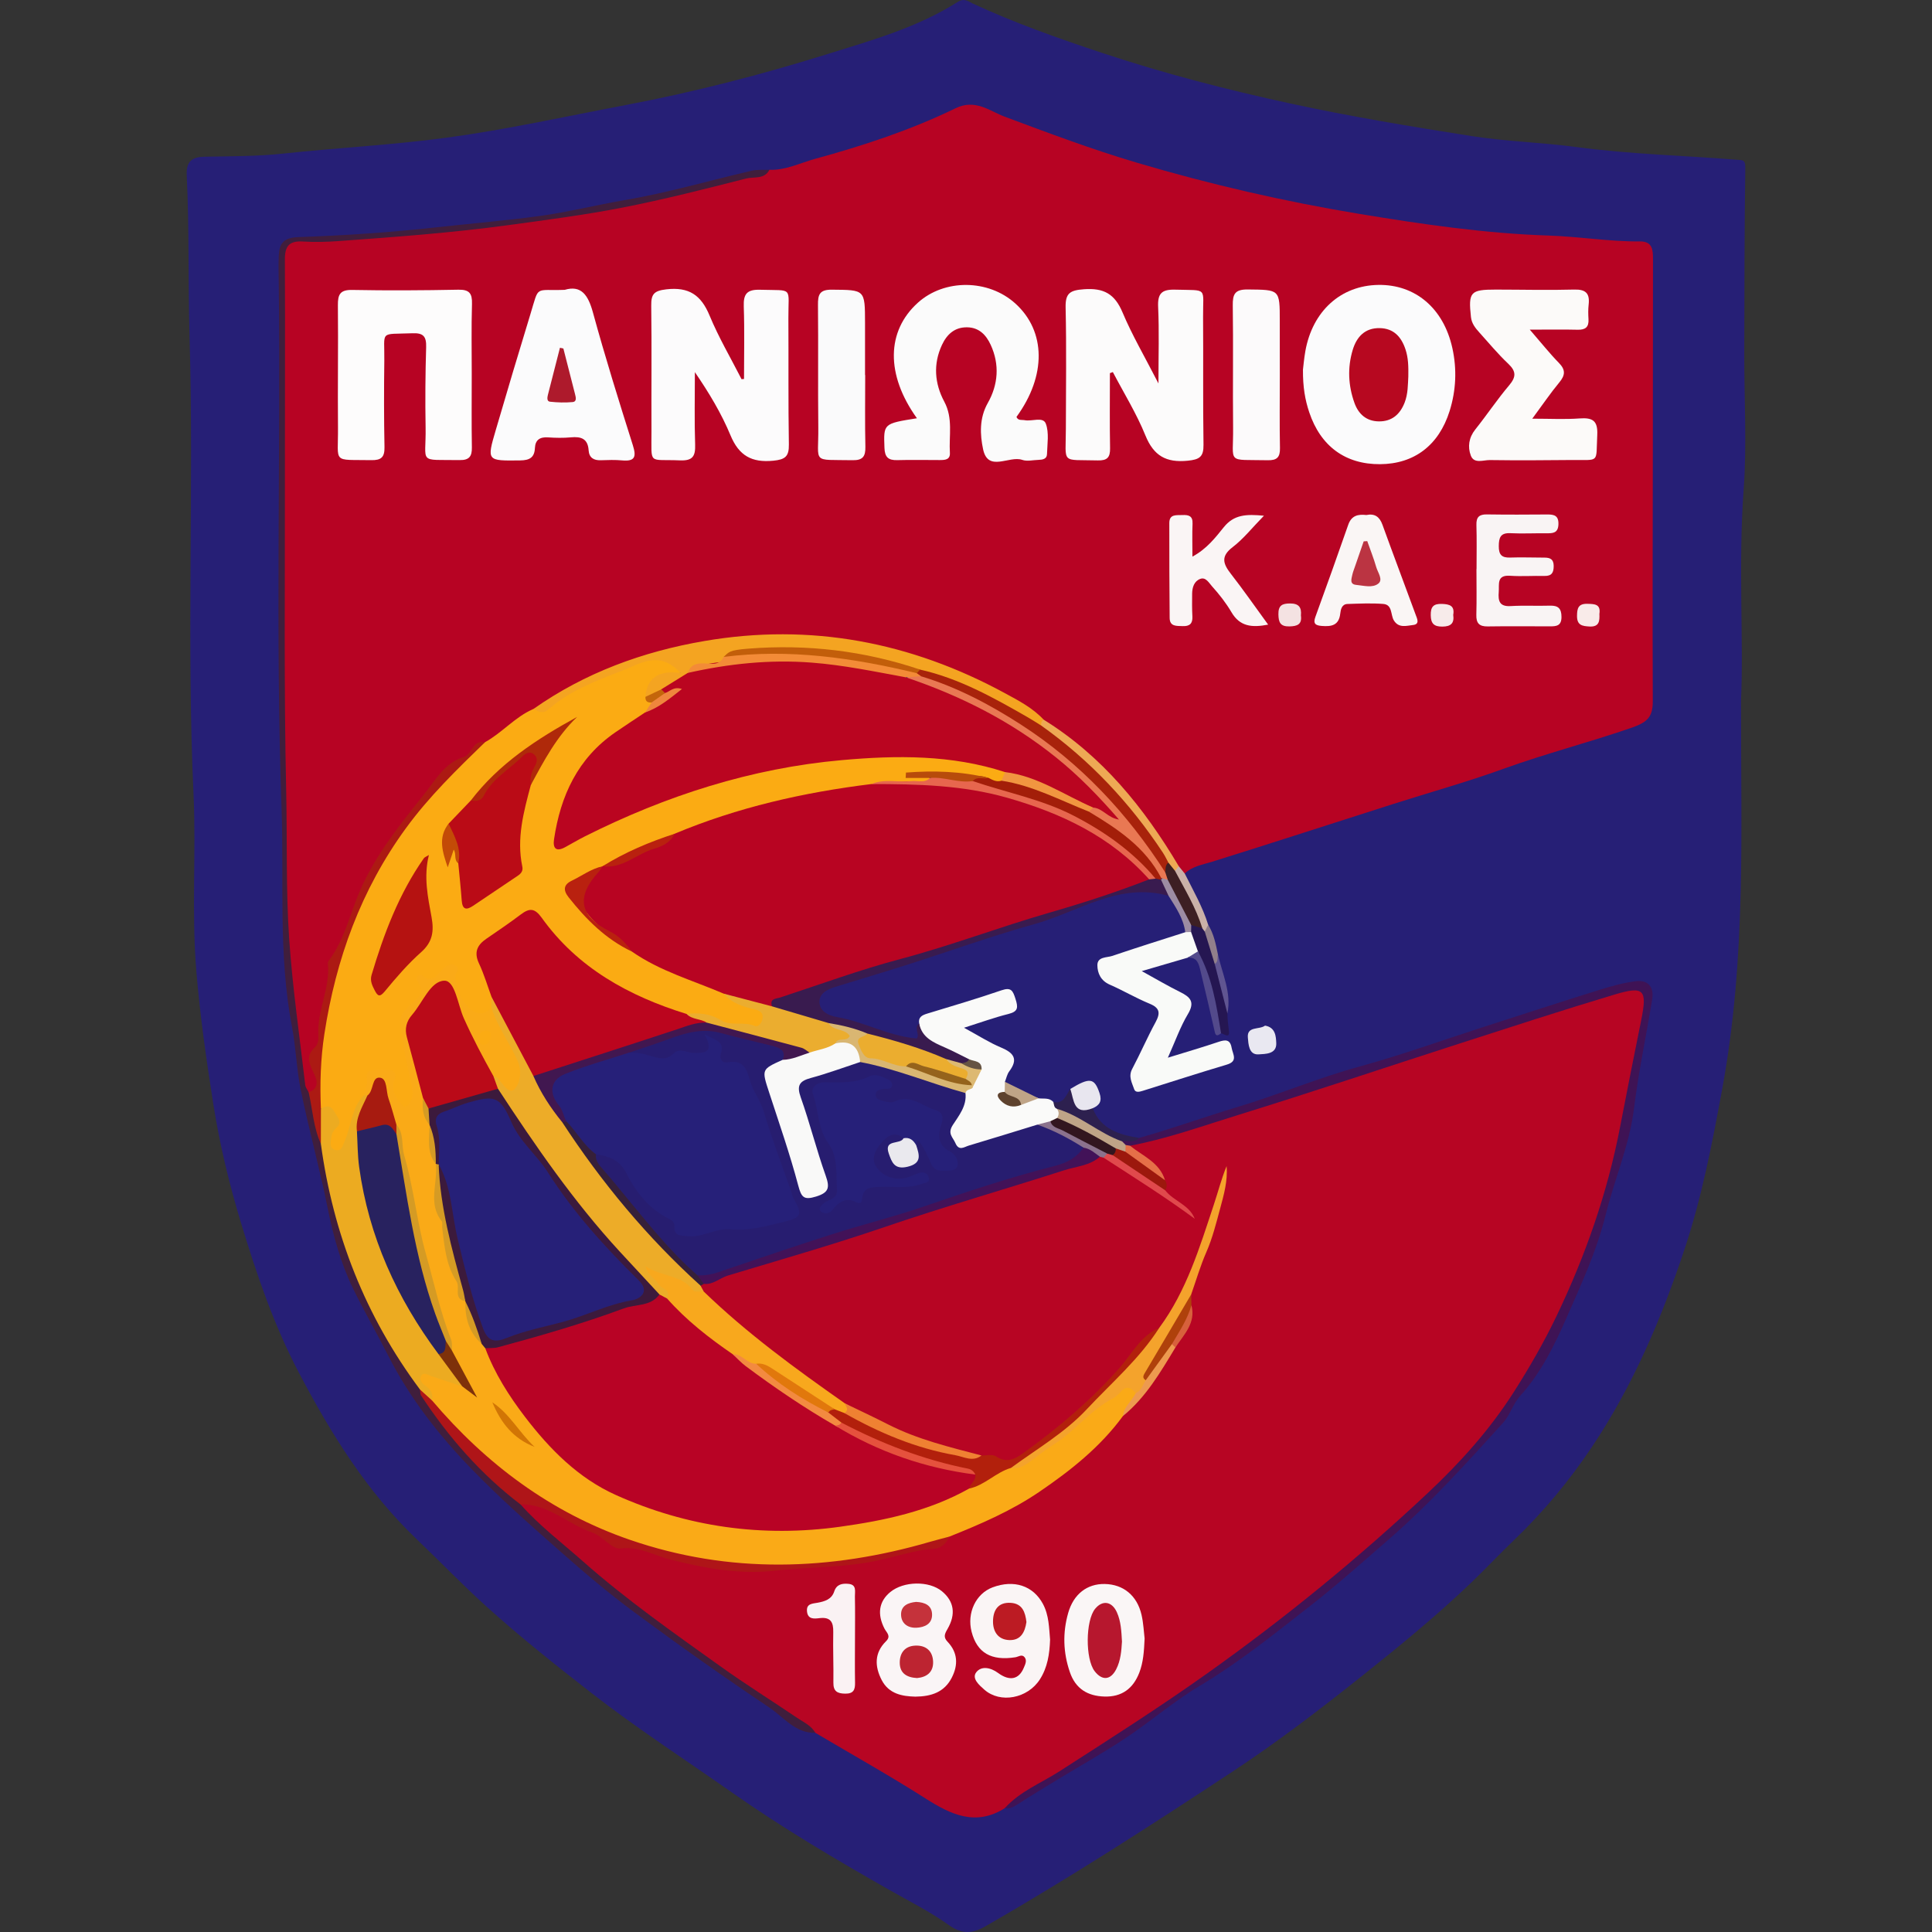 <?xml version="1.0" encoding="utf-8"?>
<!-- Generator: Adobe Illustrator 27.0.0, SVG Export Plug-In . SVG Version: 6.00 Build 0)  -->
<svg version="1.1" id="Layer_1" xmlns="http://www.w3.org/2000/svg" xmlns:xlink="http://www.w3.org/1999/xlink" x="0px" y="0px"
	 width="100px" height="100px" viewBox="0 0 100 100" style="enable-background:new 0 0 100 100;" xml:space="preserve">
<rect x="0" y="0" width="100" height="100" fill="#333333" stroke="none"/>
<style type="text/css">
	.st0{fill:#261F76;}
	.st1{fill:#B70323;}
	.st2{fill:#B70523;}
	.st3{fill:#401E3C;}
	.st4{fill:#3F1355;}
	.st5{fill:#FAFAF9;}
	.st6{fill:#F9FAF8;}
	.st7{fill:#391B4F;}
	.st8{fill:#251652;}
	.st9{fill:#2D204F;}
	.st10{fill:#E8E6EF;}
	.st11{fill:#E9E8F1;}
	.st12{fill:#534A8B;}
	.st13{fill:#CAB1A8;}
	.st14{fill:#9D8CA3;}
	.st15{fill:#605591;}
	.st16{fill:#BFA487;}
	.st17{fill:#917F8B;}
	.st18{fill:#FBAB13;}
	.st19{fill:#FCFBFC;}
	.st20{fill:#FCFBFB;}
	.st21{fill:#FBFBFC;}
	.st22{fill:#FDFCFC;}
	.st23{fill:#FBFBFB;}
	.st24{fill:#FCFAF9;}
	.st25{fill:#FAFAFB;}
	.st26{fill:#FCFAFB;}
	.st27{fill:#F4A421;}
	.st28{fill:#F9F4F4;}
	.st29{fill:#FAF5F5;}
	.st30{fill:#FAF6F5;}
	.st31{fill:#AC1A13;}
	.st32{fill:#EEA954;}
	.st33{fill:#F9EBE9;}
	.st34{fill:#F7EBEA;}
	.st35{fill:#F4E2E2;}
	.st36{fill:#FAAA17;}
	.st37{fill:#EDAC28;}
	.st38{fill:#FAF5F6;}
	.st39{fill:#FAF6F6;}
	.st40{fill:#AF1518;}
	.st41{fill:#F8A81D;}
	.st42{fill:#F4A32C;}
	.st43{fill:#B2200C;}
	.st44{fill:#421258;}
	.st45{fill:#FAF2F3;}
	.st46{fill:#362039;}
	.st47{fill:#EF8132;}
	.st48{fill:#E0494C;}
	.st49{fill:#AF410B;}
	.st50{fill:#9C180D;}
	.st51{fill:#ED9A4F;}
	.st52{fill:#E56F48;}
	.st53{fill:#8B728D;}
	.st54{fill:#D7613C;}
	.st55{fill:#ECAB21;}
	.st56{fill:#271D70;}
	.st57{fill:#D9B672;}
	.st58{fill:#32161F;}
	.st59{fill:#DDB972;}
	.st60{fill:#5E422E;}
	.st61{fill:#665443;}
	.st62{fill:#B80422;}
	.st63{fill:#EBAD2F;}
	.st64{fill:#A31E09;}
	.st65{fill:#E7664E;}
	.st66{fill:#3D1F23;}
	.st67{fill:#E97853;}
	.st68{fill:#BA0520;}
	.st69{fill:#BB051E;}
	.st70{fill:#BA0B16;}
	.st71{fill:#B51211;}
	.st72{fill:#AF290A;}
	.st73{fill:#B9210F;}
	.st74{fill:#F19640;}
	.st75{fill:#B74B0B;}
	.st76{fill:#C34B07;}
	.st77{fill:#EF863D;}
	.st78{fill:#C4660B;}
	.st79{fill:#B70820;}
	.st80{fill:#AE1A2C;}
	.st81{fill:#A8230B;}
	.st82{fill:#F38B37;}
	.st83{fill:#C25E0A;}
	.st84{fill:#BB3442;}
	.st85{fill:#B80325;}
	.st86{fill:#BA0A18;}
	.st87{fill:#3C1A3C;}
	.st88{fill:#D59B24;}
	.st89{fill:#A71B10;}
	.st90{fill:#7E310A;}
	.st91{fill:#D17505;}
	.st92{fill:#411750;}
	.st93{fill:#BD2431;}
	.st94{fill:#C5323B;}
	.st95{fill:#BC1B23;}
	.st96{fill:#B7172E;}
	.st97{fill:#F38A40;}
	.st98{fill:#E1780C;}
	.st99{fill:#E5513D;}
	.st100{fill:#262079;}
	.st101{fill:#28225F;}
	.st102{fill:#F9F9F8;}
	.st103{fill:#EAE9EE;}
	.st104{fill:#95631C;}
	.st105{fill:#262078;}
</style>
<g>
	<path class="st0" d="M90.114,36.257c0,3.818,0.057,6.838-0.015,9.855c-0.082,3.44-0.333,6.864-0.96,10.268
		c-0.512,2.778-1.044,5.548-1.929,8.222c-1.197,3.612-2.676,7.098-4.816,10.297c-1.182,1.768-2.514,3.363-4.037,4.824
		c-0.746,0.715-1.454,1.471-2.2,2.186c-1.765,1.692-3.651,3.238-5.564,4.762c-2.201,1.754-4.432,3.467-6.777,5.013
		c-4.208,2.774-8.441,5.513-12.816,8.024c-0.664,0.381-1.209,0.421-1.891-0.068c-0.953-0.683-2.014-1.216-3.038-1.797
		c-2.785-1.58-5.54-3.208-8.163-5.049c-2.449-1.718-4.965-3.349-7.322-5.185c-1.833-1.428-3.659-2.878-5.392-4.442
		c-1.253-1.131-2.418-2.344-3.635-3.506c-2.586-2.471-4.427-5.455-6.082-8.598c-1.303-2.473-2.195-5.107-2.995-7.741
		c-0.606-1.995-1.108-4.065-1.437-6.151c-0.361-2.295-0.69-4.588-0.883-6.91c-0.254-3.067-0.004-6.13-0.146-9.19
		C9.65,33.186,10.04,25.296,9.811,17.413C9.73,14.631,9.8,11.849,9.665,9.071C9.627,8.282,10.011,8.12,10.623,8.11
		c1.345-0.023,2.686-0.015,4.031-0.16c2.817-0.302,5.646-0.443,8.461-0.823c3.122-0.422,6.182-1.105,9.268-1.69
		c3.536-0.669,7.014-1.568,10.435-2.634c2.308-0.719,4.681-1.383,6.757-2.706c0.346-0.221,0.58-0.005,0.752,0.075
		c2.181,1.013,4.442,1.81,6.72,2.567c3.195,1.062,6.453,1.905,9.737,2.617c3.109,0.674,6.255,1.195,9.399,1.689
		c1.79,0.281,3.616,0.324,5.413,0.566c2.765,0.373,5.551,0.435,8.325,0.659c0.236,0.019,0.422-0.02,0.416,0.39
		c-0.046,3.214-0.047,6.429-0.054,9.644c-0.006,2.342,0.139,4.694-0.031,7.023C89.964,29.239,90.257,33.148,90.114,36.257z"/>
	<path class="st1" d="M39.825,8.79c0.84,0.03,1.59-0.356,2.368-0.569c2.487-0.681,4.944-1.488,7.265-2.617
		c1.028-0.5,1.766,0.144,2.536,0.432c2.261,0.844,4.517,1.694,6.832,2.38c3.793,1.124,7.644,2.014,11.546,2.657
		c3.243,0.535,6.496,1.012,9.793,1.12c1.573,0.052,3.136,0.317,4.715,0.303c0.66-0.006,0.679,0.445,0.678,0.928
		c-0.005,3.16-0.004,6.321-0.007,9.481c-0.004,4.458-0.022,8.916-0.003,13.375c0.003,0.799-0.249,1.092-1.064,1.376
		c-2.206,0.767-4.469,1.343-6.665,2.138c-1.876,0.679-3.804,1.214-5.706,1.821c-3.12,0.995-6.233,2.008-9.359,2.984
		c-0.506,0.158-1.032,0.232-1.433,0.617c-0.25,0.029-0.346-0.171-0.477-0.32c-1.836-3.001-4.023-5.676-7.033-7.59
		c-3.459-2.389-7.267-3.743-11.471-4.119c-4.55-0.407-8.778,0.557-12.82,2.574c-0.608,0.303-1.154,0.704-1.737,1.043
		c-1.005,0.442-1.676,1.387-2.703,1.797c-1.188,0.705-2.159,1.661-3.003,2.731c-0.451,0.572-0.951,1.105-1.37,1.704
		c-1.113,1.592-2.081,3.255-2.609,5.143c-0.046,0.163-0.139,0.309-0.232,0.448c-0.745,1.111-0.744,2.431-1.006,3.671
		c-0.155,0.735-0.108,1.513-0.49,2.199c-0.152,0.272-0.086,0.543,0.011,0.814c0.106,0.296,0.151,0.607,0.092,0.914
		c-0.114,0.593-0.366,0.67-0.738,0.163c-0.283-2.088-0.697-4.161-0.795-6.267c-0.569-12.202-0.277-24.414-0.343-36.621
		c-0.005-0.966,0.081-1.027,1.043-1.081c3.566-0.201,7.13-0.433,10.673-0.891c3.673-0.475,7.304-1.188,10.89-2.12
		C38.074,9.182,38.968,9.064,39.825,8.79z"/>
	<path class="st2" d="M52.001,93.596c-1.506,0.94-2.78,0.33-4.098-0.509c-1.864-1.187-3.795-2.268-5.697-3.394
		c-1.296-0.675-2.442-1.58-3.651-2.387c-1.984-1.324-3.911-2.731-5.817-4.162c-1.368-1.026-2.672-2.141-3.935-3.295
		c-0.499-0.456-1.07-0.827-1.522-1.333c-0.198-0.222-0.506-0.4-0.352-0.784c0.63-0.121,1.259-0.021,1.754,0.337
		c1.01,0.73,2.232,1.023,3.275,1.704c0.479,0.312,1.208,0.334,1.818,0.527c1.656,0.523,3.383,0.718,5.096,0.966
		c0.227,0.033,0.454,0.06,0.664-0.035c0.506-0.229,1.041-0.214,1.576-0.21c1.292,0.008,2.552-0.139,3.83-0.402
		c0.977-0.201,1.955-0.441,2.946-0.59c0.408-0.061,0.757-0.202,1.023-0.521c0.212-0.243,0.506-0.344,0.796-0.448
		c2.857-1.015,5.248-2.744,7.416-4.82c0.329-0.314,0.566-0.693,0.836-1.049c1.189-0.962,1.898-2.295,2.725-3.537
		c0.414-0.677,0.992-1.29,0.83-2.186c-0.035-0.162-0.049-0.325-0.035-0.49c0.327-1.251,0.905-2.414,1.266-3.657
		c0.253-0.871,0.466-1.75,0.688-2.628c-0.577,2.596-1.425,5.092-2.729,7.419c-0.151,0.27-0.305,0.54-0.558,0.734
		c-0.735,0.481-1.264,1.146-1.834,1.81c-1.258,1.463-2.575,2.897-4.255,3.917c-0.026,0.016-0.054,0.028-0.07,0.047
		c-0.87,1.038-1.949,1.313-3.223,0.892c-2.514-0.447-4.813-1.462-7.038-2.67c-2.596-1.792-5.217-3.554-7.376-5.896
		c-0.097-0.149-0.184-0.3-0.081-0.483c0.062-0.065,0.134-0.116,0.215-0.155c1.772-0.804,3.674-1.225,5.504-1.86
		c1.962-0.681,3.958-1.265,5.939-1.889c2.951-0.929,5.899-1.867,8.866-2.742c0.081-0.022,0.165-0.031,0.249-0.032
		c1.113,0.476,2.113,1.15,3.06,1.887c0.44,0.343,0.917,0.64,1.354,1.046c-0.377-0.397-0.895-0.559-1.21-0.976
		c-0.067-0.208,0.017-0.432-0.071-0.637c-0.317-0.548-0.817-0.908-1.292-1.299c-0.195-0.16-0.626-0.247-0.353-0.672
		c1.714-0.328,3.359-0.894,5.011-1.436c4.425-1.449,8.833-2.954,13.295-4.289c2.046-0.612,4.082-1.257,6.096-1.969
		c0.424-0.15,0.871-0.199,1.298-0.355c0.63-0.23,0.981,0.042,0.995,0.715c0.016,0.765-0.149,1.512-0.282,2.26
		c-0.566,3.19-1.167,6.384-2.241,9.441c-1.044,2.971-2.308,5.855-4.072,8.508c-2.102,3.161-4.845,5.689-7.654,8.173
		c-1.816,1.606-3.752,3.059-5.656,4.554c-3.231,2.538-6.707,4.715-10.14,6.954C54.151,92.36,53.077,92.985,52.001,93.596z"/>
	<path class="st3" d="M26.942,77.867c0.972,1.098,2.139,1.982,3.231,2.948c2.255,1.994,4.718,3.719,7.161,5.466
		c1.273,0.91,2.604,1.74,3.9,2.618c0.345,0.234,0.748,0.407,0.972,0.792c-1.041,0.029-1.634-0.807-2.374-1.302
		c-2.368-1.586-4.696-3.236-6.988-4.93c-1.352-0.999-2.638-2.094-3.9-3.207c-1.534-1.353-3.072-2.711-4.495-4.176
		c-1.72-1.771-3.236-3.698-4.37-5.938c-0.585-1.156-1.252-2.304-1.814-3.463c-0.621-1.281-1.017-2.71-1.305-4.147
		c-0.412-2.055-0.978-4.079-1.396-6.134c-0.216-1.065-0.244-2.166-0.45-3.242c-0.717-3.749-0.406-7.548-0.541-11.327
		c-0.322-9.049-0.041-18.098-0.144-27.147c-0.005-0.48-0.021-0.96,0-1.438c0.028-0.634,0.238-0.939,1.017-0.967
		c2.381-0.083,4.764-0.243,7.131-0.505c1.78-0.197,3.566-0.344,5.344-0.586c1.494-0.204,2.95-0.574,4.431-0.827
		c2.206-0.376,4.367-1.01,6.551-1.517c0.296-0.069,0.615-0.036,0.923-0.049C39.563,9.3,39.022,9.137,38.619,9.24
		c-2.115,0.54-4.234,1.08-6.375,1.5c-1.954,0.384-3.934,0.64-5.908,0.91c-2.923,0.399-5.864,0.615-8.805,0.828
		c-0.618,0.045-1.243,0.061-1.86,0.023c-0.707-0.043-0.93,0.245-0.926,0.938c0.02,3.836-0.003,7.673,0.001,11.509
		c0.006,5.331-0.052,10.665,0.067,15.994c0.057,2.563-0.02,5.132,0.157,7.687c0.174,2.518,0.539,5.023,0.829,7.532
		c0.015,0.131,0.118,0.252,0.179,0.378c0.583,0.789,0.453,1.792,0.799,2.651c0.31,1.079,0.448,2.195,0.709,3.287
		c0.708,2.956,1.928,5.671,3.67,8.157c0.257,0.367,0.523,0.731,0.692,1.151c1.118,2.083,2.709,3.773,4.456,5.329
		C26.556,77.337,26.856,77.509,26.942,77.867z"/>
	<path class="st4" d="M52.001,93.596c0.786-0.875,1.878-1.297,2.838-1.914c2.575-1.654,5.157-3.298,7.654-5.073
		c4.012-2.852,7.82-5.962,11.403-9.325c1.665-1.563,3.21-3.272,4.464-5.242c0.816-1.281,1.568-2.589,2.216-3.944
		c1.49-3.117,2.628-6.366,3.28-9.772c0.353-1.846,0.723-3.688,1.094-5.53c0.316-1.567,0.147-1.775-1.365-1.322
		c-2.703,0.81-5.387,1.686-8.074,2.551c-3.817,1.229-7.618,2.51-11.449,3.694c-1.843,0.569-3.665,1.228-5.57,1.584
		c-0.079,0.042-0.162,0.05-0.248,0.025c-0.122-0.066-0.203-0.15-0.125-0.299c0.264-0.145,0.584,0.068,0.84-0.129
		c1.719-0.484,3.405-1.094,5.106-1.605c2.129-0.641,4.175-1.508,6.32-2.096c2.153-0.589,4.258-1.352,6.384-2.037
		c1.989-0.641,3.976-1.289,5.97-1.912c0.631-0.197,1.276-0.38,1.929-0.463c0.64-0.081,0.952,0.31,0.849,0.942
		c-0.306,1.876-0.706,3.74-0.939,5.624c-0.238,1.927-1.016,3.69-1.474,5.541c-0.463,1.872-1.264,3.589-2.023,5.32
		c-0.624,1.423-1.325,2.85-2.388,4.025c-0.388,0.429-0.522,0.993-0.899,1.41c-1.894,2.091-3.776,4.178-5.923,6.038
		c-1.331,1.154-2.644,2.332-4.033,3.416c-1.855,1.448-3.683,2.93-5.719,4.143c-1.346,0.802-2.547,1.843-3.854,2.714
		c-1.138,0.758-2.336,1.427-3.506,2.139c-0.69,0.42-1.384,0.836-2.06,1.277C52.479,93.52,52.271,93.636,52.001,93.596z"/>
	<path class="st5" d="M47.577,52.98c-0.057-0.325,0.137-0.431,0.409-0.514c1.287-0.391,2.578-0.771,3.85-1.208
		c0.507-0.174,0.591,0.024,0.726,0.446c0.14,0.44,0.144,0.652-0.365,0.779c-0.721,0.179-1.423,0.436-2.3,0.713
		c0.743,0.403,1.308,0.769,1.92,1.025c0.659,0.276,0.897,0.599,0.421,1.233c-0.113,0.151-0.151,0.358-0.223,0.539
		c0.098,0.136,0.139,0.285,0.112,0.451c-0.234,0.821,0.396,0.438,0.704,0.503c0.302-0.103,0.6-0.245,0.928-0.098
		c0.261,0.036,0.553-0.048,0.763,0.193c0.126,0.082,0.241,0.174,0.326,0.301c0.145,0.234,0.11,0.44-0.094,0.622
		c-0.127,0.097-0.269,0.166-0.42,0.22c-0.233,0.069-0.472,0.118-0.691,0.231c-1.063,0.447-2.196,0.674-3.279,1.06
		c-0.383,0.137-0.769,0.169-1.081-0.189c-0.338-0.389-0.347-0.802-0.129-1.248c0.234-0.478,0.483-0.95,0.646-1.459
		c0.062-0.157,0.168-0.28,0.3-0.381c0.269-0.216,0.367-0.525,0.449-0.84c-0.056-0.306-0.341-0.298-0.548-0.395
		c-0.57-0.235-1.102-0.549-1.66-0.804C47.825,53.923,47.556,53.551,47.577,52.98z"/>
	<path class="st6" d="M61.472,49.57c-0.72,0.21-1.439,0.42-2.375,0.694c0.779,0.428,1.368,0.778,1.981,1.08
		c0.531,0.261,0.786,0.513,0.409,1.143c-0.395,0.659-0.653,1.401-1.039,2.259c0.978-0.302,1.807-0.543,2.625-0.82
		c0.355-0.12,0.6-0.134,0.676,0.308c0.057,0.331,0.347,0.692-0.246,0.869c-1.457,0.435-2.905,0.902-4.356,1.358
		c-0.168,0.053-0.379,0.107-0.443-0.085c-0.111-0.332-0.312-0.653-0.103-1.047c0.422-0.796,0.779-1.626,1.209-2.417
		c0.258-0.475,0.228-0.741-0.312-0.963c-0.702-0.289-1.361-0.68-2.057-0.984c-0.461-0.201-0.638-0.588-0.641-1.003
		c-0.003-0.452,0.489-0.388,0.777-0.486c1.251-0.427,2.515-0.82,3.774-1.225c0.098-0.121,0.218-0.116,0.347-0.061
		c0.288,0.296,0.404,0.658,0.404,1.064C62.023,49.618,61.658,49.416,61.472,49.57z"/>
	<path class="st7" d="M47.577,52.98c0.144,0.728,0.73,0.973,1.318,1.231c0.429,0.188,0.844,0.41,1.265,0.616
		c0.044,0.258-0.148,0.287-0.323,0.334c-0.319,0.023-0.607-0.109-0.907-0.185c-1.34-0.492-2.711-0.887-4.076-1.299
		c-0.657-0.229-1.345-0.342-2.008-0.548c-0.956-0.349-2.025-0.348-2.907-0.93c-0.359-0.51,0.089-0.633,0.4-0.782
		c0.942-0.455,1.963-0.688,2.957-0.987c3.281-0.988,6.539-2.049,9.808-3.077c2.09-0.657,4.158-1.38,6.256-2.015
		c0.135-0.022,0.27-0.024,0.406-0.013c0.136,0.014,0.265,0.051,0.385,0.117c0.299,0.241,0.471,0.528,0.334,0.926
		c-2.563-0.722-4.66,0.827-6.935,1.461c-2.194,0.611-4.341,1.388-6.513,2.08c-1.272,0.405-2.551,0.788-3.828,1.179
		c-0.429,0.132-0.847,0.374-0.789,0.841c0.053,0.428,0.445,0.636,0.919,0.718c1.381,0.237,2.627,0.971,4.103,1.106
		C47.645,53.573,47.265,53.188,47.577,52.98z"/>
	<path class="st8" d="M62.004,49.242c-0.118-0.334-0.236-0.668-0.354-1.002c-0.085-0.112-0.088-0.229-0.02-0.35
		c0.215-0.124,0.414-0.035,0.613,0.047c0.118,0.065,0.2,0.162,0.249,0.287c0.189,0.565,0.422,1.116,0.528,1.707
		c0.129,0.85,0.574,1.636,0.509,2.525c0.007,0.298,0.037,0.591,0.078,0.889c0.061,0.44-0.239,0.171-0.408,0.134
		C62.663,52.106,62.514,50.623,62.004,49.242z"/>
	<path class="st9" d="M54.703,57.39c-0.161-0.063-0.14-0.222-0.183-0.348c0.55,0.106,0.656-0.362,0.879-0.678
		c0.343,0.383,0.518,0.961,1.16,0.997c0.422,1.103,1.38,1.369,2.4,1.539c-0.247,0.277-0.585,0.117-0.876,0.179
		c-0.558,0.163-0.959-0.214-1.383-0.441C56.009,58.267,55.339,57.854,54.703,57.39z"/>
	<path class="st10" d="M56.56,57.361c-1.014,0.398-0.966-0.44-1.16-0.997c1.013-0.615,1.248-0.57,1.511,0.214
		C57.05,56.991,56.918,57.208,56.56,57.361z"/>
	<path class="st11" d="M65.478,53.086c0.549,0.092,0.565,0.569,0.581,0.899c0.029,0.589-0.577,0.564-0.912,0.589
		c-0.518,0.038-0.528-0.553-0.558-0.865C64.532,53.098,65.188,53.31,65.478,53.086z"/>
	<path class="st12" d="M62.004,49.242c0.734,1.318,0.961,2.779,1.196,4.238c-0.288,0.247-0.306,0.009-0.352-0.193
		c-0.233-1.007-0.462-2.016-0.708-3.019c-0.085-0.347-0.155-0.743-0.667-0.698C61.65,49.46,61.827,49.351,62.004,49.242z"/>
	<path class="st13" d="M62.358,48.219c-0.043-0.056-0.085-0.113-0.128-0.169c-0.675-0.93-1.197-1.935-1.5-3.049
		c0.049-0.131,0.116-0.233,0.282-0.167c0.104,0.127,0.207,0.254,0.311,0.381c0.433,0.871,0.923,1.715,1.213,2.652
		C62.585,48.038,62.683,48.235,62.358,48.219z"/>
	<path class="st14" d="M61.658,47.88c-0.002,0.12-0.005,0.24-0.007,0.36c-0.1,0.003-0.2,0.006-0.301,0.01
		c-0.096-0.716-0.496-1.293-0.866-1.883c-0.131-0.279-0.261-0.558-0.392-0.837c0.032-0.028,0.064-0.055,0.095-0.083
		c0.126-0.044,0.247-0.032,0.364,0.032C61.078,46.206,61.597,46.937,61.658,47.88z"/>
	<path class="st15" d="M63.53,52.457c-0.218-0.853-0.436-1.705-0.654-2.558c0.135-0.138-0.042-0.379,0.165-0.493
		C63.266,50.413,63.752,51.378,63.53,52.457z"/>
	<path class="st16" d="M53.758,56.849c-0.301,0.113-0.602,0.226-0.903,0.34c-0.222-0.302-0.826-0.122-0.851-0.673
		c0.003-0.174,0.007-0.348,0.01-0.522C52.595,56.279,53.176,56.564,53.758,56.849z"/>
	<path class="st17" d="M63.04,49.406c-0.038,0.17,0.023,0.373-0.165,0.493c-0.172-0.56-0.345-1.12-0.517-1.68
		c0.059-0.118,0.118-0.235,0.177-0.353C62.828,48.339,62.933,48.873,63.04,49.406z"/>
	<path class="st18" d="M25.105,38.415c0.89-0.49,1.554-1.309,2.501-1.717c0.238-0.055,0.478-0.037,0.705-0.203
		c1.585-1.153,3.423-1.774,5.227-2.471c0.629-0.243,1.136,0.075,1.555,0.397c0.407,0.314-0.016,0.571-0.3,0.583
		c-0.648,0.027-0.952,0.381-1.117,0.938c-0.068,0.199,0.102,0.349,0.111,0.534c-0.044,0.262-0.221,0.435-0.398,0.61
		c-0.369,0.355-0.8,0.624-1.227,0.899c-1.801,1.156-2.75,2.856-3.136,4.914c-0.04,0.212-0.174,0.476,0.047,0.63
		c0.18,0.126,0.366-0.065,0.537-0.155c4.473-2.343,9.204-3.886,14.245-4.286c2.353-0.187,4.739-0.247,7.072,0.342
		c0.38,0.096,0.784,0.135,1.083,0.435c0.138,0.251,0.028,0.446-0.139,0.629c-0.267,0.153-0.522,0.072-0.774-0.039
		c-1.108-0.244-2.24-0.279-3.355-0.366c0.149,0.069,0.397,0.025,0.405,0.304c-0.26,0.345-0.643,0.26-0.992,0.28
		c-0.66,0.038-1.326-0.07-1.98,0.087c-3.446,0.51-6.838,1.239-10.083,2.543c-1.299,0.384-2.498,1.004-3.709,1.593
		c-0.069,0.041-0.141,0.076-0.213,0.111c-0.359,0.16-0.715,0.327-1.059,0.515c-0.676,0.37-0.738,0.585-0.24,1.152
		c0.855,0.974,1.795,1.854,2.955,2.467c1.325,0.685,2.651,1.363,4.08,1.814c0.269,0.085,0.528,0.194,0.751,0.375
		c0.368,0.313,0.781,0.521,1.255,0.64c0.42,0.105,0.843,0.293,0.691,0.852c-0.132,0.486-0.535,0.41-0.947,0.439
		c-1.042,0.071-1.9-0.684-2.931-0.576c-2.404-0.562-4.512-1.691-6.337-3.346c-0.52-0.472-1.018-0.972-1.421-1.555
		c-0.301-0.435-0.648-0.498-1.061-0.147c-0.193,0.164-0.407,0.301-0.618,0.442c-1.736,1.166-1.522,0.957-0.885,2.828
		c0.081,0.239,0.201,0.466,0.218,0.724c0.011,0.168-0.008,0.331-0.064,0.49c-0.511,0.606-1.348,0.579-1.686-0.133
		c-0.254-0.535-0.693-1.027-0.556-1.716c-0.496,0.105-0.662,0.756-1.223,0.564c-0.061-0.021-0.135,0.027-0.125,0.079
		c0.175,0.832-0.658,1.118-0.925,1.71c-0.11,0.244-0.178,0.506-0.097,0.739c0.298,0.855,0.163,1.798,0.556,2.63
		c0.06,0.128,0.067,0.274,0.066,0.415c-0.002,0.415-0.064,0.861-0.527,0.948c-0.489,0.092-0.626-0.381-0.799-0.726
		c-0.076-0.152-0.071-0.328-0.075-0.498c-0.007-0.255,0.023-0.5-0.382-0.5c-0.366,0-0.595,0.053-0.608,0.477
		c-0.007,0.224-0.099,0.439-0.183,0.65c-0.441,0.572-0.571,1.273-0.802,1.932c-0.084,0.238-0.148,0.486-0.292,0.698
		c-0.135,0.198-0.315,0.331-0.568,0.278c-0.314-0.066-0.355-0.324-0.375-0.584c-0.013-0.17-0.005-0.351,0.084-0.493
		c0.401-0.641,0.061-0.979-0.486-1.244c-0.118-1.079-0.219-2.149,0.001-3.237c0.232-1.148,0.352-2.31,0.648-3.458
		c0.802-3.115,2.141-5.94,4.122-8.467C22.432,40.775,23.621,39.448,25.105,38.415z"/>
	<path class="st19" d="M38.51,19.615c0-1.251,0.031-2.503-0.013-3.753c-0.023-0.654,0.169-0.885,0.852-0.864
		c1.75,0.053,1.447-0.191,1.458,1.49c0.013,2.172-0.011,4.344,0.025,6.516c0.01,0.626-0.191,0.783-0.811,0.843
		c-1.113,0.108-1.773-0.261-2.21-1.313c-0.471-1.135-1.11-2.2-1.844-3.271c0,1.247-0.029,2.495,0.013,3.74
		c0.021,0.608-0.122,0.854-0.787,0.826c-1.67-0.071-1.465,0.269-1.473-1.487c-0.01-2.172,0.017-4.344-0.012-6.516
		c-0.008-0.598,0.136-0.776,0.78-0.85c1.172-0.135,1.801,0.297,2.24,1.358c0.469,1.132,1.096,2.198,1.655,3.293
		C38.426,19.622,38.468,19.618,38.51,19.615z"/>
	<path class="st20" d="M57.449,19.314c0,1.296-0.016,2.592,0.008,3.887c0.009,0.478-0.153,0.642-0.633,0.63
		c-1.942-0.052-1.657,0.226-1.655-1.654c0.002-2.085,0.035-4.171-0.013-6.255c-0.017-0.754,0.228-0.898,0.952-0.951
		c1.025-0.075,1.591,0.243,1.992,1.195c0.499,1.185,1.155,2.305,1.861,3.681c0-1.471,0.041-2.714-0.016-3.952
		c-0.033-0.704,0.181-0.923,0.888-0.902c1.719,0.05,1.425-0.161,1.438,1.43c0.017,2.198-0.011,4.396,0.022,6.593
		c0.01,0.629-0.203,0.77-0.818,0.831c-1.115,0.11-1.76-0.25-2.191-1.313c-0.459-1.133-1.114-2.187-1.683-3.275
		C57.55,19.276,57.499,19.295,57.449,19.314z"/>
	<path class="st21" d="M67.441,19.132c0.022-0.173,0.055-0.567,0.123-0.954c0.369-2.077,1.834-3.402,3.78-3.431
		c1.913-0.028,3.376,1.21,3.83,3.269c0.241,1.093,0.193,2.186-0.141,3.255c-0.557,1.778-1.833,2.745-3.606,2.755
		c-1.788,0.01-3.073-0.929-3.66-2.683C67.55,20.698,67.434,20.035,67.441,19.132z"/>
	<path class="st22" d="M24.417,19.359c0,1.268-0.014,2.536,0.007,3.804c0.008,0.466-0.144,0.657-0.628,0.651
		c-2.201-0.031-1.733,0.22-1.767-1.701c-0.025-1.38-0.013-2.762,0.028-4.141c0.016-0.545-0.132-0.746-0.704-0.723
		c-1.746,0.068-1.44-0.171-1.461,1.415c-0.02,1.493-0.02,2.987,0.009,4.48c0.01,0.521-0.169,0.682-0.68,0.673
		c-2.056-0.036-1.71,0.202-1.727-1.68c-0.019-2.113,0.017-4.227-0.005-6.34c-0.006-0.557,0.115-0.801,0.741-0.79
		c1.831,0.035,3.663,0.024,5.494-0.012c0.568-0.011,0.721,0.188,0.706,0.73C24.394,16.935,24.417,18.148,24.417,19.359z"/>
	<path class="st23" d="M47.46,21.649c-1.621-2.256-1.583-4.516,0.055-5.986c1.377-1.236,3.643-1.216,5.037,0.044
		c1.591,1.438,1.614,3.745,0.06,5.873c0.085,0.204,0.274,0.139,0.43,0.169c0.374,0.073,0.948-0.197,1.09,0.18
		c0.176,0.47,0.075,1.05,0.06,1.582c-0.007,0.249-0.232,0.286-0.44,0.292c-0.282,0.007-0.591,0.087-0.841,0
		c-0.679-0.236-1.773,0.663-2.028-0.557c-0.157-0.748-0.202-1.598,0.244-2.386c0.537-0.947,0.622-1.99,0.151-3.011
		c-0.233-0.507-0.596-0.898-1.217-0.908c-0.651-0.01-1.051,0.367-1.305,0.911c-0.463,0.993-0.38,2.004,0.119,2.935
		c0.465,0.868,0.236,1.765,0.291,2.651c0.023,0.367-0.265,0.374-0.529,0.374c-0.733,0-1.467-0.016-2.2,0.004
		c-0.463,0.012-0.641-0.157-0.658-0.637C45.734,21.926,45.713,21.927,47.46,21.649z"/>
	<path class="st21" d="M29.229,15.002c0.848-0.252,1.211,0.258,1.46,1.167c0.633,2.31,1.347,4.599,2.069,6.883
		c0.191,0.605,0.099,0.838-0.559,0.778c-0.364-0.033-0.733-0.021-1.099-0.008c-0.372,0.014-0.608-0.134-0.633-0.514
		c-0.039-0.605-0.393-0.721-0.918-0.671c-0.391,0.037-0.79,0.028-1.183,0.002c-0.412-0.027-0.657,0.121-0.678,0.545
		c-0.024,0.5-0.275,0.641-0.765,0.647c-1.724,0.021-1.734,0.037-1.26-1.579c0.586-2.002,1.181-4.002,1.792-5.996
		C27.921,14.734,27.647,15.062,29.229,15.002z"/>
	<path class="st24" d="M79.182,17.062c0.616,0.71,1.035,1.241,1.506,1.721c0.355,0.362,0.33,0.64,0.02,1.013
		c-0.447,0.539-0.842,1.123-1.398,1.875c0.924,0,1.689,0.043,2.447-0.013c0.673-0.05,0.954,0.111,0.917,0.857
		c-0.074,1.488,0.152,1.279-1.331,1.295c-1.41,0.015-2.821,0.023-4.23,0.003c-0.337-0.005-0.817,0.207-0.984-0.232
		c-0.17-0.448-0.106-0.928,0.231-1.351c0.598-0.749,1.131-1.55,1.749-2.281c0.369-0.436,0.378-0.725-0.045-1.124
		c-0.532-0.501-1-1.071-1.492-1.614c-0.209-0.231-0.4-0.468-0.436-0.801c-0.141-1.297-0.033-1.422,1.286-1.421
		c1.354,0.001,2.708,0.036,4.061-0.001c0.609-0.017,0.81,0.208,0.745,0.78c-0.029,0.251-0.022,0.508-0.008,0.761
		c0.023,0.406-0.165,0.547-0.557,0.538C80.915,17.049,80.164,17.062,79.182,17.062z"/>
	<path class="st25" d="M44.783,19.41c0,1.237-0.018,2.475,0.009,3.712c0.011,0.497-0.129,0.708-0.661,0.698
		c-2.155-0.041-1.755,0.213-1.776-1.702c-0.024-2.109,0.005-4.219-0.017-6.328c-0.006-0.536,0.075-0.803,0.722-0.796
		c1.71,0.016,1.711-0.018,1.714,1.717c0.001,0.9,0,1.8,0,2.7C44.777,19.41,44.78,19.41,44.783,19.41z"/>
	<path class="st26" d="M66.243,19.479c0,1.237-0.017,2.475,0.008,3.711c0.009,0.476-0.153,0.642-0.631,0.632
		c-2.173-0.046-1.775,0.226-1.795-1.681c-0.023-2.109,0.014-4.218-0.017-6.326c-0.009-0.595,0.111-0.84,0.778-0.832
		c1.655,0.019,1.655-0.018,1.655,1.629c0,0.478,0.001,0.956,0.001,1.434C66.243,18.523,66.243,19.001,66.243,19.479z"/>
	<path class="st27" d="M33.407,36.068c0.084-1.047,0.752-1.374,1.808-1.238c-1.077-1.194-2.087-0.474-2.998-0.121
		c-1.346,0.522-2.725,1.032-3.838,2.017c-0.277,0.245-0.52,0.104-0.773-0.027c2.671-1.88,5.665-2.974,8.856-3.521
		c5.498-0.942,10.681,0.053,15.561,2.705c0.708,0.385,1.434,0.761,1.996,1.367c-0.046,0.15-0.019,0.349-0.251,0.376
		c-0.969-0.385-1.821-0.991-2.756-1.446c-1.146-0.558-2.313-1.04-3.541-1.377c-3.069-0.856-6.17-1.354-9.365-0.904
		c-0.198,0.028-0.389,0.051-0.531,0.209c-0.208,0.363-0.551,0.455-0.933,0.451c-0.35-0.004-0.671,0.049-0.901,0.347
		c-0.439,0.365-0.928,0.65-1.437,0.903C34.011,35.915,33.755,36.153,33.407,36.068z"/>
	<path class="st28" d="M76.426,29.453c0-0.761,0.016-1.523-0.007-2.284c-0.012-0.407,0.147-0.549,0.542-0.543
		c1.043,0.015,2.087,0.012,3.13,0.003c0.36-0.003,0.588,0.063,0.573,0.509c-0.015,0.464-0.293,0.467-0.625,0.464
		c-0.62-0.006-1.242,0.026-1.861-0.004c-0.516-0.025-0.598,0.23-0.601,0.67c-0.003,0.44,0.149,0.607,0.588,0.591
		c0.591-0.022,1.184,0.004,1.776,0.003c0.295,0,0.476,0.082,0.478,0.431c0.002,0.349-0.104,0.526-0.48,0.518
		c-0.592-0.013-1.187,0.031-1.776-0.009c-0.711-0.048-0.555,0.439-0.588,0.84c-0.037,0.457,0.033,0.763,0.613,0.729
		c0.675-0.04,1.353-0.001,2.03-0.022c0.426-0.013,0.604,0.137,0.604,0.586c0,0.466-0.27,0.486-0.604,0.485
		c-1.071-0.002-2.143-0.012-3.214,0.004c-0.437,0.006-0.601-0.165-0.589-0.601c0.022-0.789,0.006-1.579,0.006-2.369
		C76.424,29.453,76.425,29.453,76.426,29.453z"/>
	<path class="st29" d="M65.639,32.331c-0.85,0.164-1.465,0.096-1.898-0.642c-0.284-0.483-0.637-0.933-1.014-1.35
		c-0.148-0.163-0.314-0.483-0.601-0.376c-0.318,0.118-0.417,0.439-0.421,0.765c-0.005,0.395-0.008,0.791,0.013,1.185
		c0.019,0.37-0.15,0.509-0.502,0.494c-0.312-0.013-0.671,0.035-0.675-0.425c-0.015-1.636-0.019-3.273-0.018-4.909
		c0-0.475,0.367-0.4,0.672-0.414c0.317-0.014,0.549,0.033,0.531,0.445c-0.023,0.528-0.006,1.058-0.006,1.706
		c0.747-0.403,1.189-0.985,1.627-1.527c0.524-0.648,1.154-0.679,2.074-0.589c-0.607,0.621-1.058,1.196-1.62,1.626
		c-0.624,0.476-0.498,0.858-0.097,1.374C64.354,30.528,64.959,31.399,65.639,32.331z"/>
	<path class="st30" d="M70.722,26.657c0.427-0.088,0.681,0.082,0.832,0.499c0.565,1.561,1.153,3.114,1.725,4.672
		c0.073,0.198,0.219,0.484-0.142,0.523c-0.338,0.037-0.737,0.173-0.99-0.236c-0.179-0.291-0.064-0.817-0.549-0.855
		c-0.615-0.049-1.237-0.018-1.855,0.002c-0.292,0.01-0.348,0.287-0.371,0.494c-0.068,0.615-0.452,0.682-0.956,0.643
		c-0.334-0.026-0.458-0.121-0.332-0.469c0.576-1.587,1.147-3.176,1.701-4.77C69.953,26.68,70.293,26.608,70.722,26.657z"/>
	<path class="st31" d="M25.105,38.415c-1.45,1.409-2.899,2.811-4.099,4.459c-2.324,3.19-3.62,6.771-4.215,10.639
		c-0.197,1.285-0.238,2.575-0.181,3.87c0.381,0.607,0.403,1.213-0.003,1.819c-0.384-0.847-0.429-1.774-0.63-2.664
		c0.686-0.25,0.339-0.826,0.203-1.116c-0.224-0.478-0.301-0.818,0.106-1.198c0.259-0.241,0.182-0.588,0.186-0.885
		c0.018-1.165,0.606-2.244,0.501-3.424c-0.005-0.055-0.007-0.127,0.023-0.165c0.837-1.085,1.107-2.432,1.638-3.653
		c0.827-1.902,2.12-3.481,3.376-5.059c0.53-0.666,1.018-1.565,1.992-1.858C24.433,39.05,24.457,38.274,25.105,38.415z"/>
	<path class="st32" d="M53.891,37.553c-0.002-0.12,0-0.238,0.128-0.304c3.032,1.882,5.199,4.561,6.993,7.584
		c-0.065,0.08-0.13,0.159-0.195,0.239c-0.239,0.002-0.344-0.182-0.472-0.335c-1.625-2.508-3.523-4.768-5.956-6.542
		C54.164,38.032,53.925,37.869,53.891,37.553z"/>
	<path class="st33" d="M82.785,31.778c0.014,0.359-0.001,0.678-0.513,0.65c-0.376-0.021-0.648-0.063-0.646-0.547
		c0.002-0.398,0.067-0.64,0.539-0.628C82.54,31.263,82.863,31.265,82.785,31.778z"/>
	<path class="st34" d="M75.219,31.826c0.063,0.437-0.125,0.604-0.563,0.607c-0.432,0.003-0.594-0.156-0.601-0.588
		c-0.008-0.434,0.135-0.603,0.58-0.587C75.037,31.272,75.302,31.355,75.219,31.826z"/>
	<path class="st35" d="M67.335,31.858c0.065,0.462-0.191,0.558-0.6,0.565c-0.461,0.008-0.557-0.205-0.565-0.618
		c-0.009-0.458,0.179-0.57,0.601-0.57C67.227,31.233,67.378,31.435,67.335,31.858z"/>
	<path class="st36" d="M18.828,56.695c0.051-0.189,0.104-0.378,0.153-0.568c0.061-0.236-0.104-0.605,0.159-0.693
		c0.322-0.108,0.703-0.069,1.055-0.047c0.176,0.011,0.29,0.167,0.264,0.367c-0.01,0.082-0.053,0.16-0.077,0.24
		c-0.154,0.511,0.17,0.858,0.439,1.211c0.116,0.152,0.266,0.039,0.349-0.074c0.301-0.405,0.178-0.81,0.067-1.266
		c-0.235-0.966-0.391-1.954-0.526-2.94c-0.042-0.304,0.202-0.567,0.406-0.81c0.322-0.384,1.032-0.636,0.463-1.354
		c-0.109-0.138,0.122-0.395,0.259-0.285c0.594,0.479,0.806-0.079,1.121-0.362c0.184-0.166,0.412-0.263,0.617-0.133
		c0.274,0.174-0.026,0.395-0.015,0.573c0.039,0.609,0.285,1.2,0.709,1.611c0.285,0.276,0.792,0.492,1.158-0.04
		c0.755,0.875,1.183,1.934,1.63,2.974c0.165,0.384-0.014,0.831-0.139,1.229c-0.113,0.359-0.395,0.334-0.685,0.212
		c-0.326-0.137-0.479-0.461-0.735-0.673c-0.941-1.219-1.494-2.638-2.082-4.04c-0.393-0.937-0.446-0.896-1.142-0.19
		c-0.938,0.953-1.198,1.948-0.681,3.21c0.251,0.613,0.283,1.316,0.467,1.966c0.013,0.444,0.076,0.879,0.251,1.292
		c0.029,0.078,0.05,0.157,0.067,0.238c0.068,0.612,0.004,1.245,0.288,1.823c0.03,0.081,0.051,0.164,0.067,0.249
		c-0.156,1.283,0.284,2.49,0.446,3.733c0.14,1.07,0.676,1.996,0.896,3.024c0.048,0.068,0.086,0.142,0.118,0.219
		c0.159,0.74,0.281,1.496,0.877,2.051c0.09,0.092,0.164,0.196,0.225,0.309c0.673,1.402,1.471,2.725,2.444,3.942
		c1.9,2.376,4.35,3.852,7.292,4.592c4.538,1.142,8.988,0.881,13.383-0.675c0.56-0.198,1.098-0.439,1.625-0.708
		c0.802-0.259,1.425-0.896,2.264-1.076c0.482-0.08,0.883-0.317,1.284-0.592c1.339-0.92,2.443-2.14,3.843-2.979
		c0.097-0.058,0.162-0.152,0.234-0.239c0.499-0.606,0.561-0.602,1.172,0.054c0.02,0.563-0.533,0.79-0.721,1.232
		c-1.176,1.602-2.705,2.815-4.33,3.92c-1.446,0.983-3.04,1.67-4.655,2.315c-1.009,0.687-2.215,0.747-3.347,1.019
		c-2.024,0.487-4.099,0.559-6.173,0.571c-1.637,0.01-3.236-0.221-4.836-0.602c-1.733-0.413-3.369-1.027-4.962-1.804
		c-0.913-0.445-1.785-0.962-2.596-1.556c-1.835-1.344-3.747-2.621-4.953-4.641c-0.095-0.298-0.29-0.535-0.461-0.79
		c-0.119-0.178-0.277-0.391-0.124-0.615c0.15-0.219,0.395-0.188,0.612-0.116c0.528,0.175,1.094,0.244,1.579,0.541
		c0.122,0.045,0.217,0.137,0.321,0.199c-0.342-0.648-0.869-1.206-1.011-1.965c-0.054-0.749-0.517-1.353-0.709-2.061
		c-0.781-2.889-1.463-5.796-1.88-8.762c-0.027-0.193-0.115-0.375-0.188-0.557c-0.352-0.682-0.407-1.473-0.749-2.172
		c-0.299,0.116-0.306,0.502-0.618,0.55C18.957,56.781,18.886,56.755,18.828,56.695z"/>
	<path class="st37" d="M25.538,55.699c0.077,0.031,0.178,0.041,0.226,0.097c0.247,0.287,0.571,0.858,0.849,0.596
		c0.306-0.289,0.417-0.923,0.191-1.449c-0.413-0.962-1.067-1.806-1.374-2.819c0.004-0.175,0.007-0.35,0.011-0.525
		c0.294-0.022,0.385,0.208,0.462,0.409c0.486,1.264,1.275,2.372,1.842,3.593c0.398,0.868,0.968,1.628,1.522,2.398
		c1.797,2.758,3.895,5.268,6.246,7.569c0.292,0.286,0.681,0.514,0.748,0.979c0.056,0.102,0.112,0.205,0.168,0.307
		c-0.15,0.169-0.404,0.233-0.529,0.115c-0.681-0.647-1.697-0.648-2.386-1.258c0.267,0.312,0.662,0.492,0.92,0.813
		c0.166,0.205,0.528,0.402,0.173,0.744c-0.224,0.042-0.41-0.045-0.582-0.174c-1.618-1.708-3.292-3.366-4.687-5.273
		c-1.291-1.764-2.632-3.494-3.688-5.419C25.556,56.176,25.422,55.957,25.538,55.699z"/>
	<path class="st38" d="M47.376,87.818c-0.669-0.017-1.364-0.134-1.739-0.857c-0.366-0.706-0.388-1.408,0.224-2.011
		c0.277-0.273,0.026-0.447-0.081-0.654c-0.388-0.755-0.286-1.407,0.298-1.889c0.695-0.574,2.016-0.594,2.681-0.04
		c0.619,0.515,0.732,1.175,0.283,1.951c-0.145,0.25-0.225,0.418,0.003,0.658c0.532,0.56,0.559,1.201,0.216,1.865
		C48.881,87.581,48.216,87.811,47.376,87.818z"/>
	<path class="st29" d="M54.352,84.868c-0.026,0.752-0.135,1.444-0.528,2.057c-0.636,0.99-2.047,1.259-2.872,0.534
		c-0.263-0.232-0.668-0.578-0.424-0.899c0.264-0.347,0.745-0.253,1.131,0.031c0.599,0.441,1.08,0.339,1.332-0.267
		c0.073-0.175,0.183-0.382,0.033-0.556c-0.136-0.158-0.311-0.013-0.469,0.012c-1.253,0.197-1.985-0.231-2.266-1.321
		c-0.251-0.975,0.22-1.972,1.085-2.297c1.108-0.416,2.1-0.089,2.608,0.856C54.3,83.611,54.297,84.264,54.352,84.868z"/>
	<path class="st39" d="M59.245,84.81c-0.03,0.67-0.068,1.227-0.273,1.762c-0.319,0.831-0.91,1.267-1.804,1.241
		c-0.867-0.025-1.496-0.397-1.792-1.263c-0.349-1.018-0.379-2.041-0.086-3.067c0.279-0.976,0.981-1.512,1.889-1.496
		c0.962,0.017,1.674,0.592,1.906,1.593C59.186,84.014,59.203,84.469,59.245,84.81z"/>
	<path class="st40" d="M22.365,72.49c2.789,3.288,6.155,5.803,10.235,7.209c5.148,1.774,10.36,1.615,15.556,0.1
		c0.323-0.094,0.65-0.175,0.975-0.262c-0.135,0.347-0.426,0.597-0.75,0.62c-1.072,0.075-2.087,0.444-3.124,0.651
		c-1.694,0.338-3.386,0.293-5.068,0.484c-1.918,0.218-3.686-0.113-5.522-0.577c-0.807-0.204-1.587-0.689-2.544-0.565
		c-0.446,0.058-0.944-0.649-1.478-0.83c-1.26-0.425-2.268-1.491-3.704-1.451c-2.055-1.564-3.725-3.48-5.139-5.628
		c-0.056-0.085-0.045-0.213-0.065-0.321C22.155,71.88,22.233,72.215,22.365,72.49z"/>
	<path class="st41" d="M34.529,67.211c0.233-0.461-0.292-0.491-0.435-0.738c-0.169-0.292-0.549-0.441-0.687-0.94
		c0.834,0.57,1.867,0.428,2.459,1.251c0.075,0.105,0.37,0.051,0.564,0.07c2.24,2.166,4.749,3.993,7.292,5.778
		c0.291,0.178,0.371,0.369,0.036,0.587c-0.225,0.065-0.421-0.013-0.61-0.123c-1.008-0.588-2.003-1.197-2.963-1.862
		c-0.322-0.223-0.646-0.436-1.055-0.459c-0.456-0.048-0.792-0.388-1.223-0.497c-1.228-0.72-2.282-1.654-3.257-2.682
		C34.552,67.493,34.508,67.359,34.529,67.211z"/>
	<path class="st42" d="M58.787,72.105c-0.576-0.652-0.732,0.041-1.147,0.255c-1.22,0.63-2.021,1.748-3.161,2.448
		c-0.449,0.276-0.847,0.635-1.285,0.93c-0.255,0.171-0.54,0.305-0.87,0.243c0.277-0.679,0.988-0.86,1.507-1.228
		c1.8-1.275,3.298-2.853,4.757-4.478c0.468-0.521,0.953-1.025,1.416-1.55c1.415-1.913,2.087-4.157,2.823-6.371
		c0.22-0.662,0.393-1.339,0.661-1.996c0.067,0.762-0.143,1.488-0.336,2.205c-0.205,0.758-0.394,1.521-0.713,2.25
		c-0.309,0.706-0.525,1.452-0.782,2.181c-0.261,1.12-0.917,2.042-1.501,3.001c-0.291,0.477-0.669,0.911-0.753,1.493
		C59.27,71.767,59.242,72.15,58.787,72.105z"/>
	<path class="st43" d="M60.004,68.725c-1.022,1.607-2.464,2.84-3.748,4.213c-1.145,1.224-2.595,2.062-3.932,3.043
		c-0.784,0.228-1.35,0.897-2.162,1.068c-0.173-0.23,0.124-0.47-0.019-0.7c-2.155-0.685-4.359-1.229-6.345-2.359
		c-0.097-0.055-0.198-0.103-0.297-0.158c-0.288-0.192-0.582-0.379-0.678-0.745c0.068-0.212,0.19-0.278,0.386-0.14
		c0.164,0.063,0.327,0.126,0.491,0.19c1.213,0.255,2.251,0.952,3.407,1.349c1.202,0.413,2.404,0.826,3.696,0.848
		c0.251,0.009,0.563-0.074,0.741,0.044c0.647,0.429,1.106,0.061,1.582-0.284c1.744-1.262,3.373-2.662,4.802-4.271
		C58.585,70.084,59.03,69.148,60.004,68.725z"/>
	<path class="st44" d="M56.932,59.871c-0.529,0.469-1.232,0.503-1.858,0.704c-3.099,0.997-6.231,1.891-9.314,2.946
		c-2.665,0.911-5.376,1.685-8.074,2.498c-0.427,0.129-0.771,0.489-1.258,0.434c-0.204-0.101-0.444-0.178-0.32-0.492
		c0.859-0.357,1.765-0.578,2.65-0.85c1.077-0.332,2.102-0.793,3.183-1.122c2.961-0.901,5.937-1.758,8.86-2.793
		c1.154-0.409,2.341-0.827,3.565-1.036c0.646-0.11,1.142-0.442,1.615-0.85C56.454,59.234,56.794,59.382,56.932,59.871z"/>
	<path class="st45" d="M44.254,84.821c-0.001,0.758-0.011,1.516,0.003,2.273c0.007,0.367-0.076,0.574-0.509,0.569
		c-0.42-0.004-0.619-0.128-0.612-0.577c0.013-0.87-0.026-1.74-0.007-2.609c0.011-0.519-0.137-0.79-0.713-0.722
		c-0.262,0.031-0.601,0.075-0.645-0.34c-0.045-0.418,0.278-0.408,0.555-0.459c0.367-0.068,0.72-0.174,0.854-0.584
		c0.122-0.375,0.418-0.423,0.743-0.391c0.432,0.043,0.321,0.396,0.327,0.651C44.265,83.362,44.255,84.092,44.254,84.821z"/>
	<path class="st46" d="M36.104,66.013c0.108,0.147,0.217,0.294,0.325,0.441c-0.056,0.031-0.112,0.062-0.168,0.093
		c-2.768-2.502-5.129-5.349-7.166-8.47c0.056-0.064,0.127-0.095,0.212-0.093c0.754,0.383,1.104,1.149,1.644,1.736
		c0.842,1.334,1.946,2.46,2.922,3.688C34.585,64.303,35.514,65.013,36.104,66.013z"/>
	<path class="st47" d="M50.802,75.335c-0.454,0.355-0.913,0.064-1.355-0.014c-2.052-0.362-3.944-1.159-5.748-2.183
		c0.271-0.157,0.088-0.334,0.022-0.505c0.75,0.364,1.506,0.715,2.248,1.095C47.5,74.509,49.157,74.902,50.802,75.335z"/>
	<path class="st48" d="M60.31,61.609c0.437,0.567,1.241,0.737,1.531,1.476c-1.527-1.128-3.133-2.134-4.721-3.164
		c-0.101-0.156,0.011-0.22,0.123-0.284c0.124-0.036,0.248-0.031,0.37,0.008C58.552,60.244,59.593,60.704,60.31,61.609z"/>
	<path class="st49" d="M59.303,71.442c-0.202-0.128-0.118-0.258-0.024-0.416c0.797-1.341,1.586-2.687,2.378-4.031
		c0.004,0.187,0.007,0.374,0.011,0.561c0.011,0.822-0.505,1.415-0.895,2.062C60.292,70.233,60.074,71.061,59.303,71.442z"/>
	<path class="st50" d="M60.31,61.609c-0.906-0.606-1.812-1.212-2.718-1.818c-0.003-0.165,0.03-0.316,0.169-0.425
		c0.211-0.067,0.387,0.037,0.568,0.115c0.686,0.5,1.475,0.875,1.972,1.607C60.41,61.26,60.42,61.433,60.31,61.609z"/>
	<path class="st51" d="M59.303,71.442c0.452-0.624,0.903-1.247,1.355-1.871c0.158-0.043,0.236-0.003,0.181,0.175
		c-0.776,1.285-1.532,2.586-2.722,3.554c0.055-0.493,0.471-0.783,0.67-1.195C59.085,71.983,59.15,71.678,59.303,71.442z"/>
	<path class="st52" d="M60.301,61.089c-0.684-0.493-1.368-0.985-2.052-1.478c-0.069-0.119-0.077-0.235,0.016-0.346
		c0.075,0.013,0.151,0.025,0.227,0.038C59.153,59.84,60.023,60.164,60.301,61.089z"/>
	<path class="st53" d="M57.311,59.712c-0.064,0.069-0.128,0.139-0.192,0.208c-0.062-0.016-0.125-0.032-0.187-0.048
		c-0.266-0.188-0.506-0.421-0.849-0.469c-0.879-0.232-1.693-0.594-2.389-1.192c0.225-0.059,0.45-0.117,0.675-0.176
		c0.928,0.34,1.77,0.855,2.651,1.292C57.17,59.403,57.301,59.518,57.311,59.712z"/>
	<path class="st54" d="M60.839,69.747c-0.06-0.058-0.121-0.117-0.181-0.175c0.377-0.652,0.807-1.278,1.01-2.016
		C61.912,68.483,61.275,69.077,60.839,69.747z"/>
	<path class="st55" d="M22.365,72.49c-0.209-0.19-0.419-0.381-0.628-0.571c-2.826-3.788-4.495-8.043-5.129-12.716
		c0.001-0.607,0.002-1.213,0.003-1.819c0.33-0.214,0.546-0.138,0.734,0.217c0.144,0.272,0.396,0.486,0.053,0.791
		c-0.116,0.103-0.227,0.274-0.238,0.422c-0.018,0.253-0.172,0.62,0.209,0.713c0.311,0.075,0.37-0.235,0.474-0.472
		c0.344-0.78,0.344-1.704,0.984-2.359c0.063,0.002,0.126,0.004,0.19,0.007c0.164,0.665-0.456,1.202-0.299,1.865
		c0.019,3.358,1.065,6.412,2.752,9.272c0.415,0.703,0.893,1.368,1.338,2.052c0.273,0.681,1.087,1.039,1.115,1.866
		c-0.542-0.18-1.084-0.356-1.624-0.541c-0.177-0.061-0.386-0.224-0.507,0.01c-0.096,0.187,0.06,0.394,0.218,0.494
		C22.311,71.908,22.423,72.152,22.365,72.49z"/>
	<path class="st16" d="M58.265,59.264c-0.005,0.115-0.01,0.231-0.016,0.346c-0.168-0.057-0.335-0.114-0.502-0.17
		c-1.147-0.261-2.103-0.888-3.029-1.574c0.102-0.162,0.108-0.321-0.015-0.476c1.23,0.357,2.182,1.269,3.38,1.689
		C58.144,59.141,58.204,59.202,58.265,59.264z"/>
	<path class="st56" d="M53.694,58.211c0.846,0.298,1.635,0.71,2.389,1.192c-0.365,0.521-0.837,0.781-1.487,0.946
		c-2.294,0.582-4.54,1.331-6.78,2.101c-1.575,0.541-3.198,0.94-4.785,1.447c-1.959,0.625-3.905,1.292-5.853,1.952
		c-0.353,0.12-0.705,0.178-1.074,0.163c-1.329-1.152-2.426-2.517-3.541-3.865c-0.444-0.537-0.879-1.08-1.339-1.602
		c-0.209-0.237-0.418-0.455-0.379-0.801c0.758-0.288,1.255,0.109,1.611,0.69c0.609,0.994,1.47,1.736,2.255,2.567
		c0.778,0.825,1.412,0.709,2.287,0.511c0.873-0.197,1.794-0.093,2.678-0.294c0.274-0.062,0.547-0.13,0.819-0.202
		c0.576-0.151,0.663-0.33,0.432-0.988c-0.396-1.128-0.987-2.182-1.217-3.388c-0.214-1.124-0.855-2.124-1.308-3.178
		c-0.057-0.134-0.201-0.219-0.344-0.213c-0.778,0.033-1.006-0.456-1.074-1.176c-0.235,0.597-0.695,0.642-1.183,0.617
		c-0.31-0.016-0.613-0.031-0.913,0.095c-0.857,0.361-1.629,0.067-2.383-0.337c0.374-0.546,1.042-0.44,1.554-0.689
		c1.534-0.746,3.105-0.828,4.688-0.101c0.408,0.188,0.891,0.068,1.307,0.264c0.392,0.184,0.797,0.35,0.581,0.916
		c-0.937,0.762-0.928,0.759-0.565,2.001c0.419,1.434,0.911,2.844,1.368,4.265c0.124,0.384,0.216,0.814,0.786,0.6
		c0.543-0.204,0.386-0.606,0.255-0.986c-0.414-1.199-0.736-2.427-1.14-3.63c-0.313-0.934-0.175-1.202,0.756-1.518
		c0.826-0.28,1.633-0.625,2.501-0.775c1.854,0.406,3.71,0.805,5.376,1.779c0.078,0.666-0.341,1.171-0.655,1.656
		c-0.29,0.447,0.003,0.629,0.134,0.935c0.185,0.43,0.453,0.202,0.697,0.129C51.332,58.94,52.513,58.574,53.694,58.211z"/>
	<path class="st57" d="M49.973,56.576c-1.827-0.501-3.581-1.251-5.451-1.606c-0.303-0.505-0.757-0.798-1.317-0.947
		c0.041-0.269,0.344-0.596-0.19-0.733c-0.122-0.031-0.219-0.174-0.13-0.337c0.687,0.111,1.361,0.267,2.004,0.54
		c-0.213,0.815-0.14,0.96,0.658,1.139c0.489,0.11,0.943,0.332,1.441,0.408c1.094,0.359,2.185,0.721,3.286,1.057
		c0.081,0.062,0.096,0.138,0.047,0.227C50.201,56.402,50.016,56.391,49.973,56.576z"/>
	<path class="st58" d="M54.718,57.866c1.057,0.434,2.049,0.992,3.029,1.574c0.019,0.148-0.038,0.262-0.155,0.35
		c-0.093-0.026-0.187-0.052-0.28-0.079c-0.767-0.397-1.538-0.788-2.301-1.195c-0.235-0.126-0.557-0.15-0.642-0.481
		C54.485,57.979,54.602,57.923,54.718,57.866z"/>
	<path class="st59" d="M50.322,56.325c-0.004-0.051-0.01-0.102-0.018-0.152c-0.149-0.11-0.341-0.17-0.416-0.364
		c-0.103-0.514-0.911-0.381-0.911-0.99c0.263,0.072,0.525,0.144,0.788,0.216c0.354,0.084,0.768-0.024,1.042,0.32
		C50.646,55.678,50.484,56.002,50.322,56.325z"/>
	<path class="st60" d="M52.003,56.516c0.22,0.305,0.784,0.174,0.851,0.673c-0.406,0.17-0.771,0.072-1.061-0.226
		C51.526,56.689,51.629,56.523,52.003,56.516z"/>
	<path class="st61" d="M50.808,55.355c-0.38-0.001-0.724-0.117-1.042-0.32c0.148-0.038,0.317-0.036,0.394-0.208
		C50.42,54.948,50.827,54.89,50.808,55.355z"/>
	<path class="st62" d="M37.459,51.431c-1.604-0.687-3.304-1.165-4.758-2.182c-0.693-0.682-1.603-1.089-2.229-1.875
		c-0.579-0.728-0.603-1.46,0.109-2.082c0.189-0.165,0.404-0.299,0.602-0.453l0.001-0.001c1.288-0.46,2.553-0.97,3.727-1.681
		c3.268-1.371,6.687-2.144,10.193-2.575c3.365-0.372,6.624,0.036,9.736,1.395c1.479,0.646,2.841,1.5,4.045,2.582
		c0.279,0.251,0.657,0.477,0.594,0.957c-1.701,0.667-3.453,1.23-5.194,1.733c-2.573,0.743-5.076,1.699-7.667,2.386
		c-2.107,0.558-4.162,1.314-6.236,1.996c-0.198,0.065-0.57,0.045-0.421,0.459C39.023,52.272,38.263,51.769,37.459,51.431z"/>
	<path class="st63" d="M37.459,51.431c0.835,0.219,1.67,0.439,2.504,0.658c0.974,0.288,1.948,0.576,2.922,0.864
		c0.237,0.423,0.832,0.266,1.097,0.663c-0.147,0.346-0.621,0.039-0.746,0.391c-0.297,0.586-0.854,0.568-1.39,0.601
		c-1.71-0.596-3.459-1.057-5.218-1.485c-0.389-0.17-0.929-0.081-1.089-0.639c0.628-0.081,1.225-0.018,1.782,0.325
		c0.527,0.325,1.166,0.046,1.725,0.29c0.184,0.08,0.359-0.11,0.412-0.328c0.079-0.329-0.109-0.458-0.389-0.524
		C38.467,52.106,37.878,51.936,37.459,51.431z"/>
	<path class="st64" d="M51.174,40.267c0.208,0.109,0.415,0.223,0.663,0.142c0.316-0.225,0.642-0.124,0.964-0.021
		c1.224,0.394,2.424,0.852,3.583,1.409c0.971,0.662,2.062,1.166,2.83,2.097c0.385,0.466,0.873,0.883,0.895,1.561
		c0,0-0.017,0.075-0.017,0.075c-0.093-0.017-0.186-0.034-0.279-0.051c-0.877-0.602-1.56-1.43-2.441-2.039
		c-1.95-1.347-4.152-2.048-6.404-2.644c-0.29-0.077-0.642-0.032-0.68-0.466C50.569,40.093,50.871,40.173,51.174,40.267z"/>
	<path class="st63" d="M48.978,54.819c0.192,0.299,0.526,0.393,0.824,0.485c0.372,0.116,0.314,0.297,0.186,0.542
		c-0.693,0.168-1.264-0.249-1.887-0.406c-0.399-0.101-0.772-0.314-1.205-0.245c-0.645,0.016-1.183-0.41-1.839-0.417
		c-0.341-0.004-0.491-0.412-0.613-0.721c-0.167-0.424,0.317-0.358,0.445-0.562C46.282,53.842,47.658,54.245,48.978,54.819z"/>
	<path class="st65" d="M50.348,40.427c1.742,0.597,3.57,0.939,5.227,1.794c1.612,0.832,3.065,1.86,4.238,3.258
		c-0.111,0.012-0.222,0.025-0.333,0.037c-1.985-2.219-4.538-3.423-7.35-4.225c-2.309-0.658-4.66-0.707-7.025-0.709
		c0.673-0.286,1.382-0.075,2.07-0.149c0.324-0.035,0.681,0.116,0.963-0.165C48.906,39.896,49.62,40.258,50.348,40.427z"/>
	<path class="st66" d="M60.473,44.645c0.115,0.142,0.229,0.284,0.344,0.427c0.513,0.973,1.092,1.914,1.414,2.978
		c-0.191-0.056-0.382-0.113-0.573-0.17c-0.406-0.782-0.812-1.565-1.217-2.347c-0.116-0.124-0.248-0.238-0.276-0.421
		C60.168,44.891,60.161,44.662,60.473,44.645z"/>
	<path class="st67" d="M60.318,45.159c0.041,0.125,0.082,0.25,0.123,0.374c-0.11-0.026-0.22-0.051-0.331-0.078
		c-0.831-1.605-2.264-2.554-3.75-3.445c0.02-0.133,0.099-0.222,0.212-0.286c0.271-0.105,0.469,0.05,0.561,0.117
		c-0.962-1.2-2.254-2.225-3.581-3.212c-1.773-1.318-3.727-2.285-5.795-3.045c-0.309-0.113-0.823-0.052-0.791-0.628
		c0.182-0.13,0.384-0.146,0.597-0.113c2.164,0.524,4.078,1.592,5.891,2.829c2.341,1.597,4.372,3.531,5.992,5.879
		C59.796,44.061,60.158,44.552,60.318,45.159z"/>
	<path class="st68" d="M46.892,35.06c2.827,0.949,5.446,2.275,7.782,4.155c1.169,0.94,2.198,2.002,3.243,3.204
		c-0.576-0.08-0.845-0.585-1.328-0.617c-0.432,0.091-0.764-0.179-1.095-0.358c-1.114-0.601-2.359-0.886-3.473-1.48
		c-2.766-0.904-5.609-0.874-8.453-0.62c-4.688,0.418-9.09,1.838-13.284,3.941c-0.352,0.177-0.69,0.381-1.037,0.568
		c-0.464,0.25-0.639,0.056-0.571-0.408c0.335-2.26,1.231-4.204,3.177-5.542c0.507-0.349,1.023-0.684,1.535-1.026
		c0.375-0.204,0.61-0.588,0.999-0.775c0.159-0.076,0.411-0.175-0.03-0.152c-0.117-0.057-0.199-0.128-0.131-0.27
		c0.457-0.283,0.915-0.566,1.372-0.849c0.671-0.549,1.555-0.517,2.309-0.638c2.855-0.458,5.702-0.162,8.5,0.563
		C46.597,34.804,46.789,34.865,46.892,35.06z"/>
	<path class="st69" d="M35.539,52.484c0.284,0.298,0.721,0.237,1.042,0.446c-0.949,0.475-2.008,0.615-2.997,0.985
		c-1.7,0.636-3.413,1.255-5.174,1.716c-0.263,0.069-0.518,0.252-0.801,0.062c-0.722-1.365-1.445-2.73-2.167-4.095
		c-0.213-0.578-0.388-1.174-0.649-1.729c-0.271-0.575-0.099-0.951,0.381-1.279c0.603-0.412,1.206-0.823,1.789-1.262
		c0.441-0.331,0.711-0.333,1.075,0.174C29.901,50.106,32.552,51.556,35.539,52.484z"/>
	<path class="st70" d="M23.221,42.632c0.383-0.4,0.765-0.799,1.148-1.199c0.272-0.091,0.466-0.248,0.634-0.502
		c0.528-0.798,1.315-1.338,2.051-1.923c0.191-0.152,0.435-0.286,0.683-0.068c0.255,0.224,0.235,0.487,0.084,0.756
		c-0.166,0.294-0.242,0.621-0.346,0.937c-0.369,1.382-0.747,2.764-0.441,4.217c0.049,0.233-0.065,0.366-0.242,0.484
		c-0.769,0.513-1.535,1.029-2.301,1.548c-0.355,0.241-0.558,0.2-0.593-0.274c-0.047-0.642-0.117-1.282-0.177-1.923
		c-0.066-0.506-0.119-1.009-0.452-1.439C23.14,43.078,23.09,42.849,23.221,42.632z"/>
	<path class="st71" d="M22.2,44.255c-0.283,1.132-0.052,2.181,0.138,3.222c0.131,0.719,0.057,1.276-0.535,1.802
		c-0.689,0.612-1.299,1.32-1.886,2.033c-0.271,0.329-0.374,0.232-0.52-0.046c-0.13-0.25-0.254-0.499-0.165-0.8
		c0.634-2.134,1.417-4.201,2.706-6.042C21.979,44.365,22.066,44.339,22.2,44.255z"/>
	<path class="st72" d="M27.475,40.634c-0.058-0.35,0.035-0.668,0.205-0.97c0.118-0.21,0.174-0.43-0.035-0.613
		c-0.229-0.201-0.462-0.04-0.603,0.1c-0.677,0.675-1.559,1.149-2.01,2.047c-0.14,0.279-0.402,0.267-0.663,0.236
		c1.458-1.907,3.416-3.184,5.504-4.327C28.815,38.119,28.15,39.38,27.475,40.634z"/>
	<path class="st73" d="M31.184,44.839c-0.061,0.092-0.111,0.195-0.185,0.276c-1.189,1.284-1.026,2.301,0.549,3.085
		c0.503,0.25,0.842,0.62,1.154,1.05c-1.345-0.637-2.359-1.656-3.268-2.803c-0.292-0.369-0.273-0.656,0.163-0.864
		C30.124,45.331,30.599,44.966,31.184,44.839z"/>
	<path class="st74" d="M52.021,39.963c1.687,0.204,3.06,1.189,4.568,1.839c-0.076,0.069-0.153,0.139-0.229,0.208
		c-1.488-0.588-2.913-1.354-4.522-1.601C51.899,40.26,51.96,40.112,52.021,39.963z"/>
	<path class="st75" d="M50.348,40.427c-0.749,0.117-1.465-0.23-2.21-0.159c-0.421,0-0.841,0-1.262,0
		c0.006-0.093,0.012-0.187,0.017-0.28c1.435-0.108,2.864-0.07,4.281,0.28C50.904,40.345,50.582,40.158,50.348,40.427z"/>
	<path class="st73" d="M34.913,43.157c-0.203,0.454-0.652,0.655-1.048,0.77c-0.91,0.262-1.64,1.051-2.679,0.911
		C32.353,44.111,33.609,43.581,34.913,43.157z"/>
	<path class="st76" d="M23.221,42.632c0.304,0.651,0.68,1.284,0.5,2.053c-0.241-0.176-0.087-0.485-0.237-0.708
		c-0.106,0.314-0.208,0.616-0.31,0.918C22.912,44.118,22.648,43.357,23.221,42.632z"/>
	<path class="st77" d="M34.422,35.871c0.25-0.07,0.432-0.356,0.876-0.208c-0.644,0.505-1.198,0.973-1.91,1.214
		c0.113-0.172,0.225-0.345,0.338-0.517C33.729,35.869,34.175,36.012,34.422,35.871z"/>
	<path class="st78" d="M34.422,35.871c-0.232,0.163-0.464,0.326-0.696,0.489c-0.213,0.019-0.329-0.067-0.319-0.291
		c0.273-0.129,0.546-0.258,0.819-0.388C34.292,35.743,34.357,35.807,34.422,35.871z"/>
	<path class="st79" d="M72.894,19.486c-0.024,0.411-0.012,0.895-0.19,1.351c-0.238,0.609-0.658,0.982-1.337,0.974
		c-0.646-0.008-1.055-0.381-1.261-0.956c-0.323-0.899-0.366-1.827-0.09-2.744c0.203-0.674,0.632-1.143,1.399-1.128
		c0.72,0.014,1.116,0.449,1.332,1.099C72.894,18.52,72.903,18.967,72.894,19.486z"/>
	<path class="st80" d="M29.16,18.038c0.202,0.788,0.405,1.575,0.604,2.363c0.041,0.163,0.103,0.389-0.127,0.41
		c-0.387,0.037-0.784,0.023-1.172-0.019c-0.166-0.018-0.141-0.216-0.106-0.353c0.206-0.814,0.416-1.626,0.624-2.439
		C29.043,18.013,29.102,18.026,29.16,18.038z"/>
	<path class="st81" d="M60.318,45.159c-1.97-3.072-4.418-5.688-7.494-7.667c-1.609-1.035-3.303-1.93-5.151-2.488
		c-0.113-0.033-0.226-0.066-0.276-0.19c0.021-0.133,0.074-0.218,0.229-0.155c2.015,0.453,3.791,1.446,5.558,2.46
		c0.24,0.138,0.472,0.289,0.708,0.435c2.52,1.792,4.6,4.006,6.3,6.582c0.107,0.162,0.189,0.34,0.283,0.51
		C60.303,44.781,60.331,44.976,60.318,45.159z"/>
	<path class="st82" d="M47.452,34.844c0.073,0.053,0.147,0.106,0.22,0.159c-0.26,0.018-0.52,0.037-0.78,0.056
		c-1.622-0.299-3.23-0.636-4.888-0.763c-2.179-0.167-4.295,0.06-6.405,0.534c0.135-0.412,0.431-0.509,0.838-0.494
		c0.367,0.014,0.798,0.128,1.02-0.335c1.307-0.488,2.677-0.396,4.013-0.305c1.757,0.119,3.511,0.352,5.225,0.804
		C46.974,34.575,47.233,34.656,47.452,34.844z"/>
	<path class="st83" d="M47.452,34.844c-3.289-0.794-6.603-1.275-9.995-0.843c0.28-0.256,0.273-0.348,1.271-0.427
		c3.032-0.24,6.006,0.108,8.897,1.084C47.568,34.72,47.51,34.782,47.452,34.844z"/>
	<path class="st84" d="M70.769,28.008c0.157,0.448,0.334,0.89,0.465,1.346c0.081,0.281,0.365,0.646,0.11,0.851
		c-0.302,0.243-0.76,0.105-1.147,0.069c-0.35-0.033-0.248-0.305-0.202-0.519c0.029-0.137,0.082-0.269,0.128-0.402
		c0.153-0.444,0.308-0.888,0.461-1.332C70.646,28.017,70.708,28.013,70.769,28.008z"/>
	<path class="st85" d="M50.485,76.324c0.042,0.308-0.266,0.46-0.323,0.724c-2.074,1.165-4.356,1.652-6.673,1.975
		c-4.025,0.561-7.918,0.021-11.623-1.647c-1.94-0.874-3.411-2.366-4.686-4.031c-0.836-1.092-1.577-2.257-2.063-3.56
		c0.313-0.28,0.726-0.311,1.1-0.402c2.684-0.647,5.24-1.718,7.919-2.38c0.131,0.07,0.262,0.139,0.393,0.209
		c0.994,1.126,2.168,2.039,3.4,2.885c1.816,1.194,3.622,2.405,5.421,3.626c2.123,1.166,4.363,2.004,6.75,2.438
		C50.237,76.185,50.364,76.25,50.485,76.324z"/>
	<path class="st86" d="M25.538,55.699c0.079,0.218,0.157,0.437,0.236,0.655c-1.088,0.643-2.28,0.96-3.521,1.128
		c-0.391-0.063-0.226-0.435-0.356-0.643c-0.277-1.048-0.547-2.098-0.835-3.144c-0.124-0.449-0.031-0.826,0.27-1.172
		c0.549-0.632,0.951-1.75,1.669-1.762c0.557-0.01,0.694,1.247,1.006,1.943C24.467,53.73,24.991,54.719,25.538,55.699z"/>
	<path class="st87" d="M22.18,57.378c1.198-0.342,2.396-0.683,3.594-1.025c1.926,2.939,3.914,5.833,6.302,8.427
		c0.684,0.743,1.373,1.482,2.059,2.222c-0.456,0.63-1.224,0.49-1.839,0.718c-2.134,0.79-4.322,1.42-6.519,2.014
		c-0.21,0.057-0.441,0.035-0.661,0.05c-0.061-0.075-0.123-0.15-0.184-0.225c-0.437-0.673-0.673-1.424-0.845-2.199l-0.002-0.01
		c-0.824-2.256-1.447-4.553-1.44-6.979c0.229-0.304,0.331-0.046,0.401,0.115c0.18,0.414,0.298,0.848,0.381,1.294
		c0.375,2.017,0.792,4.024,1.412,5.984c0.051,0.161,0.113,0.319,0.18,0.474c0.405,0.937,0.479,0.916,1.454,0.699
		c1.954-0.436,3.805-1.208,5.741-1.698c0.852-0.216,0.936-0.557,0.303-1.197c-1.727-1.746-3.272-3.641-4.671-5.66
		c-0.622-0.898-1.433-1.66-1.885-2.681c-0.231-0.522-0.662-0.649-1.196-0.493c-0.162,0.047-0.332,0.064-0.495,0.11
		c-1.368,0.388-1.363,0.388-1.335,1.812c0.007,0.361,0.067,0.737-0.154,1.068c-0.059,0.084-0.133,0.1-0.222,0.051l-0.001-0.003
		c-0.229-0.661-0.178-1.366-0.329-2.039l0.004,0.005C22.081,57.943,22.063,57.664,22.18,57.378z"/>
	<path class="st88" d="M20.516,58.204c0.412,0.462,0.249,1.067,0.403,1.589c0.494,1.677,0.65,3.421,1.128,5.117
		c0.416,1.476,0.737,2.983,1.3,4.423c0.068,0.174,0.036,0.386,0.05,0.58c-0.359,0.011-0.382-0.333-0.555-0.521
		c-0.836-1.715-1.254-3.564-1.643-5.409c-0.366-1.736-0.661-3.49-0.891-5.253C20.318,58.532,20.356,58.343,20.516,58.204z"/>
	<path class="st89" d="M20.516,58.204c0.001,0.168,0.003,0.336,0.004,0.504c-0.654-0.421-1.374,0.047-2.045-0.151
		c-0.092-0.698,0.282-1.26,0.543-1.855c0.344-0.24,0.203-0.991,0.663-0.92c0.373,0.058,0.295,0.702,0.429,1.081
		C20.266,57.303,20.382,57.756,20.516,58.204z"/>
	<path class="st88" d="M22.704,60.262c0.084,2.238,0.677,4.377,1.265,6.517c0.051,0.187,0.078,0.381,0.115,0.572
		c-0.642-0.119-0.243-0.704-0.459-1.037c-0.54-0.833-0.623-1.816-0.737-2.778c-0.013-0.111,0.031-0.259-0.026-0.33
		c-0.735-0.924-0.187-1.974-0.304-2.956c0.049,0.012,0.099,0.022,0.15,0.029L22.704,60.262z"/>
	<path class="st90" d="M23.078,69.408c0.106,0.169,0.213,0.337,0.319,0.506c0.395,0.737,0.79,1.474,1.299,2.423
		c-0.391-0.294-0.581-0.437-0.771-0.58c-0.411-0.558-0.822-1.115-1.234-1.673C22.81,69.853,22.84,69.571,23.078,69.408z"/>
	<path class="st91" d="M27.672,74.891c-1.114-0.426-1.76-1.269-2.189-2.308C26.392,73.186,26.893,74.173,27.672,74.891z"/>
	<path class="st88" d="M24.087,67.361c0.358,0.704,0.615,1.446,0.845,2.199C24.273,68.972,24.065,68.211,24.087,67.361z"/>
	<path class="st18" d="M25.095,53.343c0.181-0.021,0.308,0.053,0.303,0.212c-0.007,0.221-0.06,0.47-0.317,0.518
		c-0.193,0.036-0.289-0.14-0.299-0.32C24.77,53.528,24.897,53.395,25.095,53.343z"/>
	<path class="st88" d="M22.228,58.207c0.281,0.652,0.333,1.341,0.329,2.039C22.062,59.629,22.234,58.903,22.228,58.207z"/>
	<path class="st88" d="M22.18,57.378c0.017,0.278,0.034,0.556,0.052,0.834c-0.361-0.397-0.386-0.876-0.334-1.374
		C21.991,57.018,22.086,57.198,22.18,57.378z"/>
	<path class="st92" d="M27.609,55.694c2.476-0.803,4.955-1.598,7.427-2.415c0.508-0.168,0.998-0.377,1.546-0.348
		c1.634,0.431,3.269,0.859,4.9,1.3c0.153,0.041,0.284,0.166,0.425,0.252c-0.369,0.489-0.84,0.598-1.4,0.375
		c0.189-0.456-0.11-0.613-0.457-0.703c-0.905-0.235-1.822-0.43-2.722-0.682c-0.942-0.264-1.808-0.027-2.679,0.296
		c-0.697,0.258-1.407,0.483-2.111,0.723c-0.596,0.424-1.26,0.698-1.966,0.864c-0.383,0.09-0.757,0.196-1.101,0.383
		c-0.702,0.381-0.792,0.725-0.375,1.39c0.178,0.284,0.382,0.558,0.229,0.923c-0.077,0.009-0.154,0.018-0.23,0.027
		C28.498,57.346,27.985,56.562,27.609,55.694z"/>
	<path class="st93" d="M47.466,86.856c-0.529-0.029-0.894-0.244-0.895-0.796c-0.001-0.509,0.268-0.859,0.803-0.883
		c0.564-0.025,0.911,0.288,0.924,0.848C48.309,86.558,47.962,86.811,47.466,86.856z"/>
	<path class="st94" d="M47.42,82.914c0.454,0.02,0.822,0.181,0.824,0.661c0.003,0.481-0.385,0.654-0.802,0.676
		c-0.447,0.023-0.79-0.215-0.803-0.667C46.626,83.102,47.013,82.952,47.42,82.914z"/>
	<path class="st95" d="M53.128,83.957c-0.078,0.53-0.298,0.956-0.891,0.933c-0.578-0.022-0.843-0.44-0.839-0.972
		c0.005-0.568,0.26-0.996,0.916-0.955C52.924,83,53.069,83.454,53.128,83.957z"/>
	<path class="st96" d="M58.073,84.969c-0.029,0.469-0.064,0.978-0.301,1.436c-0.291,0.563-0.728,0.593-1.111,0.099
		c-0.491-0.633-0.477-2.627,0.024-3.235c0.375-0.456,0.862-0.392,1.122,0.178C58.019,83.912,58.043,84.425,58.073,84.969z"/>
	<path class="st97" d="M43.222,73.787c-1.605-0.924-3.133-1.964-4.617-3.07c-0.244-0.182-0.452-0.412-0.677-0.62
		c0.482-0.031,0.735,0.502,1.209,0.491c1.279,0.795,2.572,1.568,3.741,2.526c0.225,0.173,0.45,0.347,0.675,0.52
		C43.553,73.92,43.419,73.921,43.222,73.787z"/>
	<path class="st98" d="M42.879,73.113c-1.358-0.677-2.629-1.484-3.741-2.526c0.296-0.045,0.551,0.069,0.788,0.223
		c1.096,0.71,2.189,1.424,3.283,2.137C43.08,72.966,42.948,72.976,42.879,73.113z"/>
	<path class="st99" d="M43.222,73.787c0.132-0.004,0.257-0.025,0.331-0.154c2.078,1.088,4.246,1.925,6.552,2.385
		c0.179,0.036,0.301,0.145,0.379,0.306C47.885,75.991,45.46,75.156,43.222,73.787z"/>
	<path class="st100" d="M29.325,58.05c-0.162-0.258-0.18-0.574-0.389-0.823c-0.543-0.649-0.449-1.333,0.31-1.639
		c1.071-0.431,2.193-0.737,3.292-1.097c0.4-0.037,0.781,0.058,1.161,0.168c0.406,0.117,0.797,0.247,1.168-0.131
		c0.313-0.319,0.696-0.029,1.047-0.029c0.57,0.001,1.081-0.015,0.548-0.962c0.557,0.301,1.072,0.342,0.849,1.008
		c-0.083,0.246,0.054,0.491,0.342,0.441c0.803-0.14,0.98,0.281,1.175,0.969c0.15,0.531,0.533,1.003,0.705,1.583
		c0.423,1.424,0.959,2.815,1.448,4.219c0.028,0.08,0.036,0.169,0.077,0.241c0.497,0.883,0.463,1.016-0.579,1.269
		c-0.868,0.211-1.751,0.449-2.656,0.361c-0.785-0.076-1.453,0.444-2.235,0.357c-0.351-0.039-0.702,0.007-0.679-0.505
		c0.008-0.192-0.107-0.314-0.269-0.393c-1.049-0.509-1.726-1.379-2.23-2.383c-0.337-0.671-0.907-0.862-1.564-0.959
		C30.217,59.288,29.856,58.593,29.325,58.05z"/>
	<path class="st101" d="M23.078,69.408c-0.05,0.27,0.067,0.636-0.386,0.676c-2.158-2.892-3.607-6.086-4.102-9.679
		c-0.084-0.61-0.079-1.232-0.115-1.848c0.429-0.105,0.861-0.2,1.286-0.317c0.432-0.119,0.574,0.203,0.759,0.468
		c0.527,3.127,0.933,6.28,2.006,9.289C22.695,68.473,22.893,68.938,23.078,69.408z"/>
	<path class="st100" d="M46.767,58.915c-0.485-0.418-0.876-0.075-1.15,0.242c-0.281,0.325-0.556,0.799-0.264,1.229
		c0.33,0.485,0.867,0.696,1.467,0.593c0.245-0.042,0.475-0.169,0.712-0.256c0.255-0.093,0.477-0.014,0.54,0.234
		c0.07,0.276-0.195,0.26-0.378,0.327c-0.686,0.251-1.395,0.124-2.093,0.149c-0.463,0.016-0.94-0.014-0.98,0.635
		c-0.013,0.209-0.148,0.238-0.281,0.169c-0.58-0.303-0.939-0.011-1.283,0.418c-0.129,0.161-0.368,0.197-0.54,0.068
		c-0.202-0.152-0.028-0.3,0.086-0.41c0.244-0.238,0.753-0.236,0.719-0.722c-0.057-0.818,0.071-1.697-0.444-2.406
		c-0.563-0.774-0.503-1.719-0.802-2.563c-0.116-0.328,0.188-0.61,0.619-0.605c0.784,0.009,1.569,0.064,2.313-0.311
		c0.206-0.104,0.5-0.056,0.739,0.065c0.174,0.088,0.424,0.146,0.427,0.363c0.004,0.296-0.278,0.195-0.454,0.228
		c-0.2,0.037-0.417,0.078-0.392,0.339c0.019,0.195,0.223,0.247,0.378,0.284c0.189,0.044,0.428,0.111,0.579,0.036
		c0.845-0.42,1.452,0.242,2.154,0.444c0.383,0.11,0.393,0.41,0.278,0.753c-0.186,0.555-0.167,1.056,0.438,1.372
		c0.268,0.14,0.435,0.39,0.417,0.683c-0.018,0.282-0.281,0.314-0.515,0.316c-0.332,0.003-0.679,0.07-0.86-0.348
		c-0.165-0.381-0.335-0.772-0.578-1.103c-0.179-0.244-0.145,0.069-0.199,0.142C47.144,59.266,46.95,59.1,46.767,58.915z"/>
	<path class="st102" d="M40.508,54.857c0.497-0.008,0.938-0.231,1.399-0.375c0.445-0.154,0.927-0.203,1.33-0.475
		c0.805-0.181,1.214,0.165,1.285,0.963c-0.849,0.279-1.688,0.593-2.55,0.825c-0.598,0.162-0.744,0.39-0.525,1.007
		c0.474,1.336,0.816,2.719,1.292,4.054c0.217,0.61,0.166,0.871-0.496,1.076c-0.638,0.197-0.764,0.044-0.928-0.576
		c-0.43-1.622-0.984-3.211-1.504-4.808C39.419,55.348,39.408,55.352,40.508,54.857z"/>
	<path class="st103" d="M46.767,58.915c0.321-0.064,0.513,0.106,0.656,0.363c0.161,0.5,0.312,0.938-0.462,1.116
		c-0.671,0.154-0.802-0.243-0.959-0.69C45.735,58.941,46.601,59.265,46.767,58.915z"/>
	<path class="st104" d="M46.896,55.195c0.302-0.377,0.638-0.074,0.925-0.004c0.732,0.178,1.445,0.431,2.166,0.655
		c0.126,0.089,0.287,0.144,0.317,0.327C49.087,56.129,48.026,55.542,46.896,55.195z"/>
	<path class="st105" d="M22.708,60.278c0.001-0.672,0.109-1.346-0.108-2.011c-0.11-0.336-0.009-0.599,0.37-0.725
		c0.426-0.142,0.833-0.348,1.264-0.472c1.335-0.383,1.655-0.345,2.223,0.983c0.45,1.052,1.321,1.712,1.903,2.629
		c1.312,2.066,2.96,3.877,4.703,5.594c0.618,0.609,0.02,0.968-0.35,1.028c-1.251,0.204-2.37,0.792-3.578,1.117
		c-0.967,0.26-1.967,0.45-2.903,0.83c-0.589,0.239-0.965,0.219-1.23-0.495c-0.564-1.519-0.939-3.075-1.318-4.648
		c-0.309-1.28-0.306-2.657-0.979-3.846C22.704,60.262,22.708,60.278,22.708,60.278z"/>
</g>
</svg>
